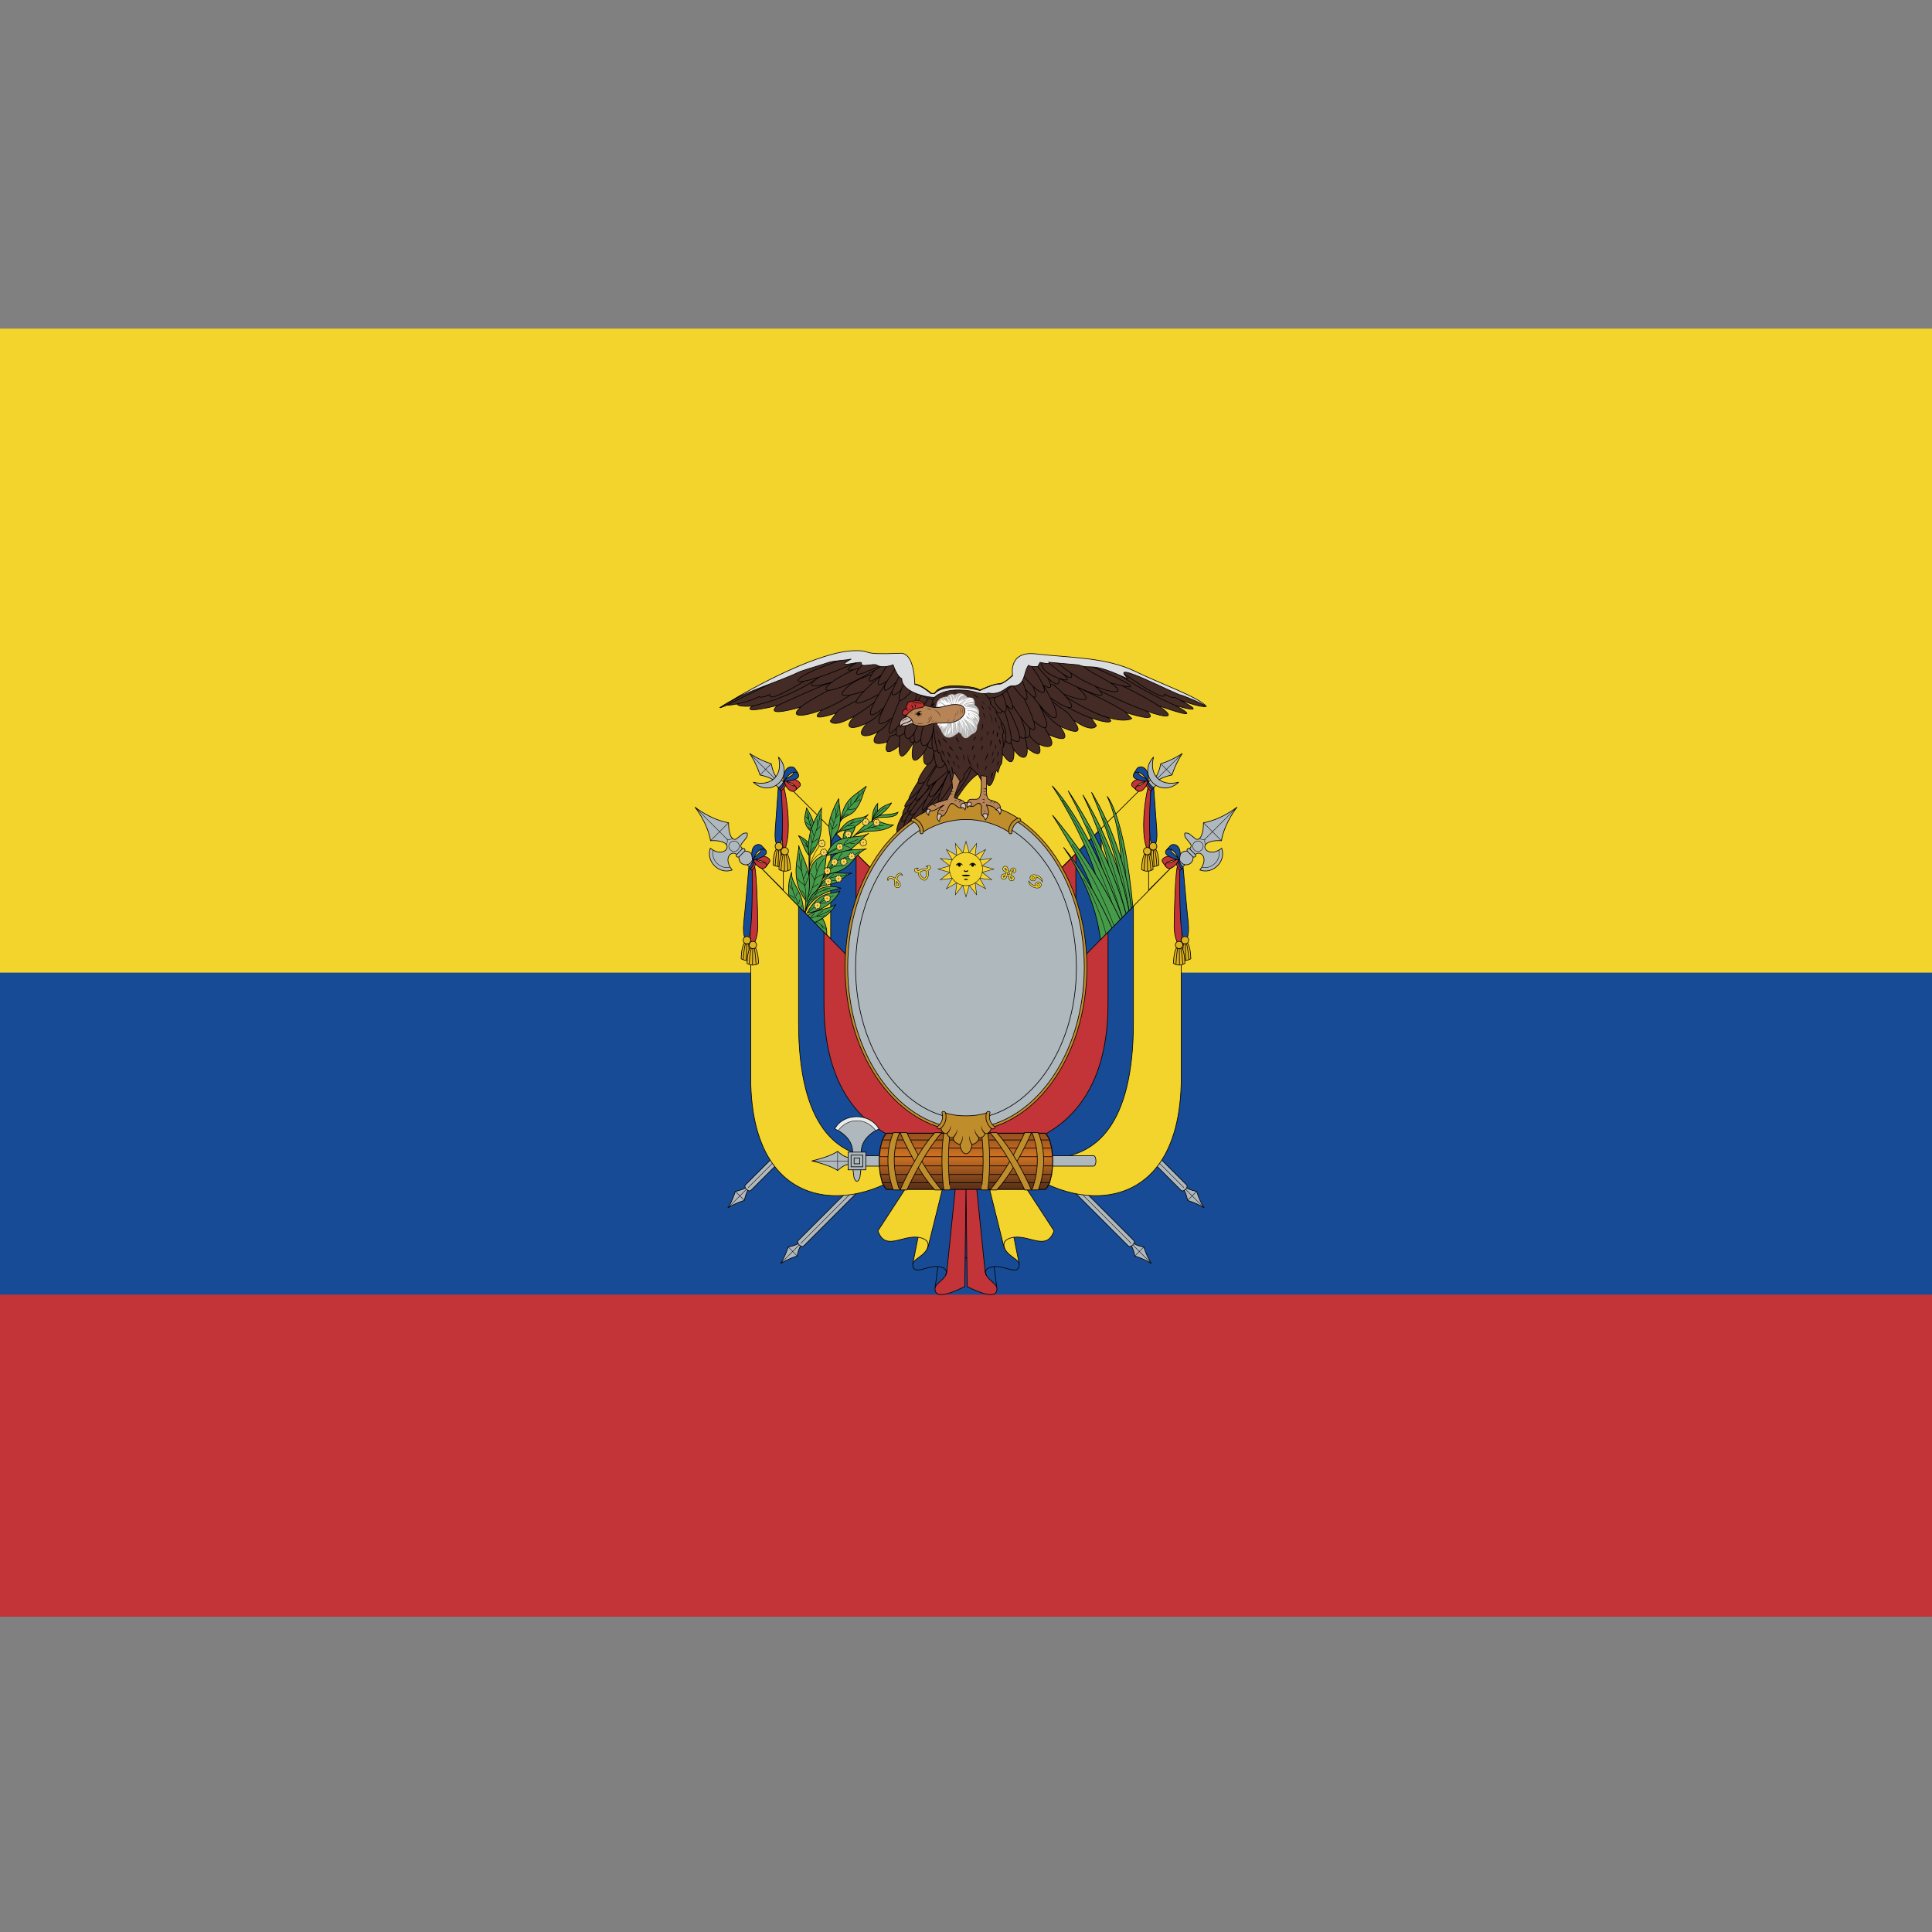 <?xml version="1.0" encoding="utf-8"?>
<!-- Generator: Adobe Illustrator 15.0.0, SVG Export Plug-In . SVG Version: 6.00 Build 0)  -->
<!DOCTYPE svg PUBLIC "-//W3C//DTD SVG 1.1//EN" "http://www.w3.org/Graphics/SVG/1.1/DTD/svg11.dtd">
<svg version="1.1" id="Capa_1" xmlns="http://www.w3.org/2000/svg" xmlns:xlink="http://www.w3.org/1999/xlink" x="0px" y="0px"
	 width="1000px" height="1000px" viewBox="0 0 1000 1000" enable-background="new 0 0 1000 1000" xml:space="preserve">
<rect x="0" y="0" width="1000" height="1000" fill="#808080" stroke="none"/>
<g id="Capa_1_1_">
	<g transform="translate(-11110.003,-6029.59)">
		<rect x="11110.002" y="6199.688" fill="#F3D42C" width="1000" height="666.667"/>
		<rect x="11110.002" y="6533.021" fill="#174B95" width="1000" height="333.334"/>
		<rect x="11110.002" y="6699.688" fill="#C23437" width="1000" height="166.667"/>
		<path fill="#030104" fill-opacity="0" d="M11640.512,6522.213c-6.546-4.303-16.345-8.105-26.948-8.105s-20.401,3.805-26.945,8.105
			 M11635.561,6529.141c-1.779-1.077-5.029-2.936-9.651-4.419c-4.53-1.453-9.215-1.839-12.346-1.839
			c-3.128,0-7.815,0.387-12.346,1.839c-4.622,1.483-7.871,3.342-9.65,4.419 M11635.561,6528.861
			c-0.014,0.521,0.081,0.922,0.456,1.189c0.357,0.26,1.052,0.313,1.275-0.131c0.043-0.75,0.043-2.367,1.149-3.94
			c1.109-1.573,2.637-2.103,3.328-2.392c0.342-0.358,0.068-0.998-0.301-1.252c-0.379-0.261-0.787-0.223-1.275-0.031
			c-0.485,0.188-2.148,1.108-3.223,2.633C11635.891,6526.463,11635.576,6528.338,11635.561,6528.861L11635.561,6528.861z
			 M11591.567,6528.861c0.016,0.521-0.082,0.922-0.456,1.189c-0.359,0.26-1.054,0.313-1.275-0.131
			c-0.044-0.75-0.028-2.367-1.147-3.94c-1.112-1.573-2.64-2.103-3.332-2.392c-0.342-0.358-0.066-0.998,0.303-1.252
			c0.379-0.261,0.785-0.223,1.273-0.031c0.486,0.188,2.148,1.108,3.226,2.633
			C11591.235,6526.463,11591.55,6528.338,11591.567,6528.861L11591.567,6528.861z"/>
		
			<linearGradient id="SVGID_1_" gradientUnits="userSpaceOnUse" x1="-6635.368" y1="-7127.113" x2="-6569.144" y2="-7127.461" gradientTransform="matrix(0.346 0 0 0.346 13864.094 8934.062)">
			<stop  offset="0" style="stop-color:#FFFFFF"/>
			<stop  offset="0.3" style="stop-color:#FFFFFF;stop-opacity:0.963"/>
			<stop  offset="1" style="stop-color:#FFFFFF;stop-opacity:0.308"/>
		</linearGradient>
		<path fill="url(#SVGID_1_)" d="M11570.401,6472.738c-0.492-1.126,0.738-1.355,0.738-1.355c0.701-2.109,2.662-0.758,2.662-0.758
			c0.809-0.879,1.526-0.024,1.526-0.024c0.575-1.097,1.634-0.366,1.634-0.366c0.423-1.25,1.926-0.809,1.926-0.809
			c0.683-1.193,1.845-0.078,1.845-0.078c0.911-0.856,1.868-0.078,1.868-0.078s0.866-1.287,1.845-0.705
			c0.673-0.396,1.214-0.262,1.214-0.262c1.578-1.745,4.269-0.156,4.269-0.156c0.719-0.438,1.487,0.013,2.241,0.183
			c2.061-0.692,2.43,2.256,0.553,1.724c-0.756,1.086-1.608,0.547-1.608,0.547c-0.058,0.754-1.448,0.496-1.448,0.496
			s-1.148,0.746-2.213,0.156c0,0-0.636,0.937-1.479-0.078c0,0-0.668,0.604-1.553,0.625c-0.51,0.914-2.137,0.443-2.137,0.443
			c-0.434,0.209-0.749-0.13-0.749-0.13c-1.025,1.249-2.214-0.026-2.214-0.026c-1.947,1.236-2.518,0.367-2.518,0.367
			c-0.607,0.338-0.998,0.051-0.998,0.051c-1.134,0.58-1.898-0.365-1.898-0.365c-0.406,0.09-0.688-0.078-0.688-0.078
			c-0.124,0.597-0.815,0.521-0.815,0.521s-0.293,1.086-0.977,1.277c0,0,0.325,0.08,0.423,0.318
			c-0.314,0.186-1.207,0.111-1.563,0.025c-0.054-0.25,0.391-0.391,0.391-0.391S11570.181,6473.398,11570.401,6472.738z"/>
		<path fill="#030104" fill-opacity="0" d="M11647.604,6522.166c-6.543-4.303-16.341-8.103-26.944-8.103s-20.402,3.8-26.944,8.103
			 M11642.656,6529.095c-1.779-1.077-5.029-2.935-9.651-4.419c-4.529-1.454-9.215-1.839-12.345-1.839
			c-3.128,0-7.816,0.385-12.345,1.839c-4.623,1.484-7.873,3.342-9.652,4.419 M11642.656,6528.814
			c-0.013,0.521,0.082,0.923,0.456,1.189c0.358,0.265,1.053,0.313,1.275-0.129c0.044-0.752,0.026-2.369,1.147-3.941
			c1.112-1.573,2.64-2.104,3.331-2.393c0.342-0.357,0.067-0.998-0.301-1.25c-0.38-0.262-0.787-0.224-1.275-0.033
			c-0.485,0.188-2.148,1.109-3.225,2.633C11642.988,6526.418,11642.674,6528.291,11642.656,6528.814L11642.656,6528.814z
			 M11598.663,6528.814c0.014,0.521-0.082,0.923-0.456,1.189c-0.358,0.265-1.052,0.313-1.275-0.129
			c-0.043-0.752-0.026-2.369-1.147-3.941c-1.112-1.573-2.639-2.104-3.33-2.393c-0.343-0.357-0.068-0.998,0.301-1.25
			c0.379-0.262,0.787-0.224,1.275-0.033c0.484,0.188,2.148,1.109,3.225,2.633
			C11598.331,6526.418,11598.646,6528.291,11598.663,6528.814L11598.663,6528.814z"/>
		<path fill="#AFB8BD" stroke="#030104" stroke-width="0.345" d="M11492.497,6473.098c-0.258,1.695,0.735,3.498,2.602,4
			c2.642,0.709,5.07-1.719,4.359-4.359c-0.502-1.861-2.293-2.854-3.986-2.604L11492.497,6473.098z M11494.252,6468.931
			c0,0-1.471-1.252-0.412-2.585l2.604-3.277c0.275-0.351,0.568-1.904,0.265-2.207c-0.301-0.303-1.854-0.01-2.207,0.269l-3.276,2.603
			c-1.409,1.119-4.092-0.326-4.133-8.289c-9.572-1.692-17.398-8.104-17.398-8.104s6.41,7.815,8.104,17.399
			c14.495-0.809,7.906,10.354-0.137,3.885c-2.468,6.778,4.547,13.74,11.285,11.289c-5.035-6.533-0.011-10.375,2.338-8.02
			L11494.252,6468.931z M11495.251,6470.347c0.965-0.967-0.285-2.132-0.967-1.453l-3.027,3.028
			c-0.682,0.681,0.479,1.938,1.447,0.971L11495.251,6470.347z M11496.683,6477.166l197.319,197.324
			c1.183,1.18,4.039-1.606,2.824-2.821l-197.314-197.315C11499.512,6474.353,11499.179,6476.597,11496.683,6477.166z
			 M11696.872,6673.246c2.024,1.356,5.168,1.777,5.168,1.777c1.623,5.162,3.885,8.547,3.885,8.547s-3.404-2.268-8.548-3.884
			c0,0-0.423-3.149-1.777-5.171c0.825-0.432,1.27-1.27,1.27-1.27H11696.872L11696.872,6673.246z M11724.192,6644.457
			c1.646,1.104,5.191,1.799,5.191,1.799c1.771,5.643,3.884,8.547,3.884,8.547s-2.942-2.123-8.547-3.885c0,0-0.694-3.545-1.799-5.191
			C11723.733,6645.281,11724.192,6644.457,11724.192,6644.457z M11511.646,6436.044l209.701,209.677
			c1.172,1.168,3.976-1.666,2.821-2.821l-209.698-209.678 M11499.9,6434.441c9.41,2.521,15.544-3.59,13.017-13.021
			C11521.718,6430.939,11509.419,6443.243,11499.9,6434.441z M11511.613,6431.569c-1.688-2.531-2.425-6.66-2.425-6.66
			c-6.369-1.98-11.154-5.338-11.154-5.338s3.36,4.792,5.338,11.155c0,0,4.117,0.729,6.659,2.425
			C11511.071,6432.392,11511.613,6431.569,11511.613,6431.569L11511.613,6431.569z M11727.507,6473.098
			c0.257,1.695-0.735,3.498-2.602,4c-2.643,0.709-5.069-1.719-4.359-4.359c0.502-1.861,2.292-2.854,3.984-2.604L11727.507,6473.098z
			 M11725.752,6468.931c0,0,1.47-1.252,0.412-2.585l-2.604-3.277c-0.276-0.351-0.569-1.904-0.266-2.207
			c0.301-0.303,1.855-0.01,2.208,0.269l3.277,2.603c1.407,1.119,4.09-0.326,4.131-8.289c9.573-1.692,17.399-8.104,17.399-8.104
			s-6.41,7.815-8.103,17.399c-14.497-0.809-7.908,10.354,0.136,3.885c2.468,6.778-4.547,13.74-11.285,11.289
			c5.034-6.533,0.011-10.375-2.339-8.02L11725.752,6468.931z M11724.754,6470.347c-0.966-0.967,0.285-2.132,0.965-1.453l3.027,3.028
			c0.681,0.681-0.478,1.938-1.445,0.971L11724.754,6470.347z M11723.321,6477.166l-197.32,197.324
			c-1.183,1.18-4.039-1.606-2.824-2.821l197.314-197.315C11720.491,6474.353,11720.826,6476.597,11723.321,6477.166z
			 M11523.132,6673.246c-2.024,1.356-5.168,1.777-5.168,1.777c-1.623,5.162-3.885,8.547-3.885,8.547s3.404-2.268,8.547-3.884
			c0,0,0.424-3.149,1.777-5.171c-0.825-0.432-1.27-1.27-1.27-1.27H11523.132L11523.132,6673.246z M11495.813,6644.457
			c-1.646,1.104-5.192,1.799-5.192,1.799c-1.771,5.643-3.884,8.547-3.884,8.547s2.943-2.123,8.547-3.885
			c0,0,0.695-3.545,1.799-5.191C11496.271,6645.281,11495.813,6644.457,11495.813,6644.457z M11708.357,6436.044l-209.7,209.677
			c-1.172,1.168-3.977-1.666-2.82-2.821l209.697-209.678 M11720.103,6434.441c-9.41,2.521-15.543-3.59-13.019-13.021
			C11698.286,6430.939,11710.585,6443.243,11720.103,6434.441z M11708.391,6431.569c1.688-2.531,2.426-6.66,2.426-6.66
			c6.368-1.98,11.153-5.338,11.153-5.338s-3.36,4.792-5.338,11.155c0,0-4.118,0.729-6.66,2.425
			C11708.933,6432.392,11708.391,6431.569,11708.391,6431.569L11708.391,6431.569z"/>
		<path fill="none" stroke="#030104" stroke-width="0.223" d="M11488.063,6465.703c2.536-2.537,6.346,1.268,3.806,3.808
			C11489.328,6472.047,11485.522,6468.239,11488.063,6465.703z M11627.64,6605.272l67.947,67.949 M11479.143,6469.725
			c-1.341,5.001,3.737,10.046,8.713,8.713 M11485.984,6466.873c0,0,0.995-2.25,0.182-3.064c0.808,0.811,3.041-0.158,3.041-0.158
			 M11486.354,6463.996l-15.996-15.999 M11477.862,6464.676l9.122-9.121 M11696.357,6673.986l9.353,9.354 M11697.399,6679.668
			l4.636-4.637 M11655.643,6577.162l67.163,67.164 M11724.742,6650.899l4.634-4.636 M11723.698,6645.223l8.897,8.895
			 M11503.524,6430.573l5.49-5.491 M11510.797,6432.339l-11.857-11.855 M11564.372,6577.162l-67.164,67.164 M11495.272,6650.899
			l-4.633-4.636 M11496.313,6645.223l-8.895,8.895 M11716.49,6430.573l-5.49-5.491 M11709.218,6432.339l11.857-11.855
			 M11731.95,6465.703c-2.536-2.537-6.346,1.268-3.807,3.808C11730.684,6472.047,11734.486,6468.239,11731.95,6465.703z
			 M11592.372,6605.272l-67.949,67.949 M11740.866,6469.725c1.341,5.001-3.734,10.046-8.713,8.713 M11734.025,6466.873
			c0,0-0.993-2.25-0.18-3.064c-0.808,0.811-3.043-0.158-3.043-0.158 M11733.656,6463.996l15.994-15.999 M11742.146,6464.676
			l-9.119-9.121 M11523.652,6673.986l-9.351,9.354 M11522.61,6679.668l-4.634-4.637"/>
		<path fill="#F3D42C" stroke="#030104" stroke-width="0.345" d="M11582.462,6683.771l2.73-13.762
			c-8.497-1.106-17.018,7.246-20.779-3.336l29.085-44.607c-26.177,34.906-94.921,45.857-94.921-34.794v-108.815l1.963-3.105
			l51.578,52.623l-36.66-37.426v-56.579l94.535,94.083l94.539-94.083v56.59l-36.663,37.414l51.763-52.813l1.78,3.082v109.029
			c0,80.65-68.745,69.7-94.922,34.794l29.084,44.606c-3.759,10.582-12.282,2.229-20.779,3.336l2.729,13.763
			c-1.21,0.765-27.531-24.771-27.531-24.771S11583.673,6684.537,11582.462,6683.771z"/>
		<path fill="#174B95" stroke="#030104" stroke-width="0.345" d="M11625.946,6696.146l-1.378-10.948
			c5.34-0.601,12.207,4.522,12.972-0.472c0.578-3.774-6.612-4.496-8.115-10.551l-14.065-56.629c0,0,81.299,49.752,81.299-58.822
			v-60.072l-16.631,16.891v-57.175l-70.034,69.707l-70.033-69.692v57.172l-16.631-16.901v60.071
			c0,108.576,81.299,58.822,81.299,58.822l-14.063,56.63c-1.503,6.056-8.697,6.774-8.119,10.55
			c0.768,4.994,7.633-0.128,12.975,0.473l-1.38,10.947c2.292-0.17,15.956-15.728,15.956-15.728s13.66,15.558,15.952,15.728
			H11625.946L11625.946,6696.146z"/>
		<path fill="#C23437" stroke="#030104" stroke-width="0.346" d="M11609.392,6695.525c-2.759,1.291-15.335,7.826-15.416,1.27
			c-0.041-3.195,5.68-4.74,6.131-9.183l6.387-62.769c0,0-70.021,6.804-70.021-75.869v-36.974l16.65,16.951v-57.544l56.871,56.708
			l56.871-56.649v57.523l16.653-16.988v36.974c0,82.672-70.021,75.868-70.021,75.868l6.385,62.77
			c0.451,4.44,6.169,5.985,6.131,9.183c-0.084,6.558-12.657,0.021-15.415-1.271l-0.6-52.783L11609.392,6695.525z"/>
		<path fill="#AFB8BD" stroke="#030104" stroke-width="0.346" d="M11548.972,6628.684c-2.637-0.413-5.4-3.166-5.4-3.166
			c-4.332,3.018-13.412,4.959-13.412,4.959s9.085,1.948,13.412,4.958c0,0,2.761-2.753,5.4-3.165V6628.684z M11558.13,6627.789
			h117.872c1.673,0,1.673,5.395,0,5.395l-117.872-0.021V6627.789z M11552.086,6631.969v-2.94h2.94v2.94H11552.086z
			 M11550.523,6633.53v-6.063h6.063v6.063H11550.523z M11548.978,6635.074v-9.15h9.152v9.15H11548.978z M11551.343,6625.924
			c0-8.408-9.213-12-9.213-12c3.764-7.867,17.636-9.013,22.84,0c0,0-9.211,3.592-9.211,12H11551.343z M11551.521,6635.074
			c0,0,0.451,3.974,0.586,4.291c0.933,2.22,1.964,2.205,2.892,0c0.142-0.317,0.586-4.291,0.586-4.291H11551.521z"/>
		<path fill="#E8ECEB" d="M11542.411,6613.787c4.531-7.996,17.498-7.863,22.234,0.015l-1.508,0.754
			c-5.086-6.565-14.025-6.644-19.168,0.009L11542.411,6613.787z"/>
		<path fill="none" stroke="#030104" stroke-width="0.223" d="M11543.558,6635.361v-9.695 M11530.36,6630.492h18.606
			 M11563.249,6614.701c-2.252-2.758-5.162-5.022-9.692-5.022s-7.443,2.265-9.689,5.022"/>
		
			<linearGradient id="SVGID_2_" gradientUnits="userSpaceOnUse" x1="-5755.286" y1="-5972.871" x2="-5755.286" y2="-5888.152" gradientTransform="matrix(0.346 0 0 0.346 13599.008 8680.663)">
			<stop  offset="0" style="stop-color:#894A1D"/>
			<stop  offset="0.48" style="stop-color:#D07222"/>
			<stop  offset="1" style="stop-color:#613419"/>
		</linearGradient>
		<path fill="url(#SVGID_2_)" stroke="#030104" stroke-width="0.468" d="M11651.002,6645.223c0.58,0,2.3-3.48,2.3-3.48l1.042-4.246
			l0.482-4.41c0,0,0.054-1.601,0.054-2.399s-0.054-2.401-0.054-2.401l-0.482-4.408l-1.042-4.248c0,0-1.701-3.477-2.3-3.477h-41.019
			h-41.019c-0.6,0-2.302,3.477-2.302,3.477l-1.041,4.248l-0.482,4.408c0,0-0.057,1.603-0.057,2.401s0.057,2.399,0.057,2.399
			l0.482,4.41l1.041,4.246c0,0,1.721,3.48,2.302,3.48h41.019H11651.002z"/>
		
			<linearGradient id="SVGID_3_" gradientUnits="userSpaceOnUse" x1="-5753.61" y1="-5990.975" x2="-5753.61" y2="-6454.583" gradientTransform="matrix(0.346 0 0 0.346 13598.449 8680.663)">
			<stop  offset="0" style="stop-color:#166898"/>
			<stop  offset="0.549" style="stop-color:#67B2D8"/>
			<stop  offset="1" style="stop-color:#248EAF"/>
		</linearGradient>
		<path fill="url(#SVGID_3_)" stroke="#030104" stroke-width="0.061" d="M11610.001,6449.016c78.365,0,78.427,161.764,0,161.764
			C11531.573,6610.778,11531.638,6449.016,11610.001,6449.016z"/>
		<path fill="none" stroke="#8FC4DE" stroke-width="0.1" d="M11636.662,6571.424c2.8-1.359,3.969,1.25,7.639-0.084
			 M11645.147,6575.498c2.802-1.359,3.971,1.25,7.639-0.088 M11639.717,6572.695c2.799-1.355,3.969,1.253,7.638-0.084
			 M11642.603,6576.686c2.8-1.359,3.969,1.251,7.64-0.087 M11632.335,6582.623c2.8-1.355,3.969,1.254,7.637-0.084
			 M11633.185,6593.401c2.799-1.356,3.965,1.252,7.639-0.085 M11634.372,6592.213c2.8-1.355,3.97,1.254,7.64-0.084
			 M11631.657,6588.226c2.8-1.356,3.969,1.254,7.636-0.084 M11614.005,6588.903c2.801-1.356,3.97,1.253,7.64-0.084
			 M11613.241,6587.887c2.799-1.357,3.971,1.25,7.638-0.084 M11602.211,6600.617c2.8-1.358,3.966,1.25,7.637-0.086
			 M11601.107,6599.43c2.8-1.359,3.968,1.251,7.636-0.087 M11603.735,6596.967c2.8-1.357,3.969,1.252,7.64-0.084 M11602.38,6595.864
			c2.799-1.358,3.968,1.251,7.639-0.087 M11597.288,6593.655c2.799-1.354,3.969,1.254,7.635-0.084 M11596.016,6592.555
			c2.8-1.357,3.966,1.251,7.639-0.087 M11594.487,6590.434c2.801-1.357,3.97,1.251,7.637-0.086 M11595.593,6589.498
			c2.799-1.356,3.965,1.254,7.635-0.084 M11599.156,6588.396c2.8-1.359,3.966,1.249,7.637-0.087 M11604.333,6587.887
			c2.799-1.355,3.965,1.25,7.639-0.084 M11588.038,6587.463c2.799-1.358,3.968,1.25,7.635-0.086 M11580.23,6571.168
			c2.8-1.355,3.968,1.254,7.636-0.084 M11577.683,6572.355c2.801-1.355,3.969,1.254,7.64-0.084 M11564.955,6575.838
			c2.8-1.359,3.966,1.248,7.639-0.086 M11565.546,6576.854c2.803-1.356,3.973,1.253,7.64-0.084 M11569.708,6582.033
			c2.799-1.359,3.966,1.25,7.637-0.088 M11571.232,6583.306c2.8-1.358,3.972,1.249,7.639-0.085 M11582.013,6592.64
			c2.799-1.358,3.965,1.251,7.636-0.085 M11615.956,6601.89c2.803-1.358,3.969,1.251,7.636-0.084 M11617.228,6600.957
			c2.8-1.359,3.969,1.25,7.639-0.084 M11617.57,6593.912c2.799-1.357,3.966,1.252,7.637-0.086 M11623.851,6589.33
			c2.799-1.359,3.968,1.25,7.636-0.086 M11623.169,6588.48c2.799-1.355,3.969,1.252,7.64-0.084 M11619.097,6595.1
			c2.801-1.355,3.97,1.254,7.637-0.084"/>
		<path fill="#5A5A5A" stroke="#030104" stroke-width="0.1" d="M11635.69,6579.597v-0.015l-1.334-0.728l-38.406,0.575
			c0,0-5.664-0.051-8.566-0.214c-2.122-0.122-6.32-0.808-6.32-0.808c-0.271,0-0.277,0.092,0,0.229
			c0.711,0.271,4.248,1.063,6.396,1.309c2.82,0.326,8.506,0.459,8.506,0.459L11635.69,6579.597z"/>
		<path fill="#E8E339" stroke="#030104" stroke-width="0.1" d="M11595.95,6578.813v-0.063l0.168-0.998l37.988,0.246l1.665,0.77
			l-10.749,0.043L11595.95,6578.813z M11613.946,6577.859l3.258-1.969c-1.563,0.107-2.938,0.84-3.885,1.969H11613.946z
			 M11620.646,6576.521c-0.887-0.589-1.953-0.932-3.099-0.932c-1.847,0-3.482,0.893-4.502,2.271h0.58L11620.646,6576.521z
			 M11634.294,6583.145c1.063-1.133,1.435-2.492,1.435-3.523c0,0-8.084,0.268-10.672,0.183l0.014-0.995
			c0,0-20.478,0.014-29.118,0.014l0.058,1.553c-3.081,0.014-6.72-0.221-8.882-0.471c-1.816-0.206-6.23-1.105-6.396-1.497
			c1.126,1.747,3.938,4.074,5.653,5.295c0.559,0.397,47.905-0.56,47.905-0.56L11634.294,6583.145z"/>
		<path fill="#C23437" stroke="#030104" stroke-width="0.1" d="M11591.013,6585.301c7.487,0.508,41.434,0.51,43.637-0.688
			l-0.383-1.511l-48.195,0.371C11586.071,6583.473,11587.975,6585.096,11591.013,6585.301L11591.013,6585.301z"/>
		<path fill="#394F53" stroke="#030104" stroke-width="0.223" d="M11646.074,6523.252c4.168-0.48,7.417-2.271,10.681-2.369
			c2.103-0.063,3.209-2.213,11.434,2.912l0.149,4.08L11646.074,6523.252z"/>
		<path fill="#FFFFFF" stroke="#030104" stroke-width="0.162" d="M11552.042,6514.973c11.221-2.281,14.676-6.882,22.443-11.941
			c3.409-2.221,6.92-4.357,10.381-6.42c3.32-1.979,9.088,2.248,11.398,2.16c3.625-0.141,4.406,3.295,9.186,2.82
			c4.996-0.5,6.482,2.715,9.537,4.439c2.374,1.338,3.033,2.621,6.573,4.5c3.964,2.104,4.685,5.844,7.411,5.041
			c3.421-1.01,2.97,2.39,6.9,2.881c6.622,0.826,6.555,2.842,10.021,3.539c1.696,0.342,4.225,2.992,6.953,3.592l-67.185-3.731
			l-0.426-0.468l-33.975,2.589L11552.042,6514.973z"/>
		<path fill="#546F74" stroke="#030104" stroke-width="0.162" d="M11551.864,6514.19c9.914,0.979-0.195,3.503,9.839,2.399
			c7.427-0.813-0.231,2.117,11.103-0.359c3.727-0.813,6.301-0.969,6.301-0.372c0,2.946,2.668,3.665,4.072,3.668
			c1.34,0.002,1.975,0.83,2.197,1.685c0.429,1.645,4.414-0.707,5.58-0.719c1.729-0.014,2.132-2.264,5.037-0.964
			c2.398,1.071,2.143,0.131,8.914,2.073c6.413,1.842,6.714-0.521,10.803,0.029c9.006,1.215,5.983-0.244,8.37-0.629
			c1.156-0.188,1.736-1.5,2.789-0.752c4.373,3.105,10.08,1.951,10.08,1.951c7.172,2.731,11.554-0.183,19.087,2.252
			c4.041,1.305,12.66,1.647,12.66,1.647l-0.125,12.435l-79.875,1.125c0,0-13.737-2.502-11.051-3.117
			c5.08-1.166-1.815-3.306-4.031-4.539c-3.137-1.746,2.936-2.217,11.969-10.438l-0.149-0.193c-9.918,8.726-13.466,7.562-13.86,9.847
			c-0.347,2.033,8.039,3.431,3.439,5.194c-0.933,0.356-0.17,2.422-0.17,2.422l-24.016-0.767L11551.864,6514.19z"/>
		<path fill="#11683A" stroke="#030104" stroke-width="0.162" d="M11585.981,6541.754l-0.125,0.242
			c1.91,2.695,4.468,1.771,6.492,4.33c0.896,1.131,2.256,1.694,3.287,2.692c1.654,1.601,4.443,0.571,7.277,1.61
			c5.33,1.955,14.236,1.062,14.236,1.062l-8.954,3.015l-0.787,1.039c0.277,0.871,2.537,1.071,3.63,1.72
			c2.579,1.524,4.883,0.737,9.378,1.782c6.719,1.561,16.251-0.936,20.662,1.354l-11.583,3.994l-0.296,0.699
			c0.681,1.356,5.287,1.976,7.935,2.949c2.778,1.021,5.545,0.398,8.279,1.978c1.904,1.103,3.396,0.403,4.695,1.419
			c2.056,1.605,4.604-0.038,6.004,1.658c0.9,1.09,3.501,2.434,3.501,2.434l8.906-34.114L11585.981,6541.754z M11549.89,6539.643
			l32.969,0.977c0.638,0.571-3.394,1.422-4.221,2.416l10.84,8.148l2.664,0.372l0.337,0.624c-0.19,0.532-3.167,0.125-4.78,1.465
			c-1.991,1.652-8.735-0.331-14.014,1.378l15.454,3.415l0.51,0.723c-1.443,0.404-0.827,0.998-3.458,0.828
			c0,0-2.777,0.658-4.135-0.021l0.055,0.502c-1.796,0.517-2.203-0.476-3.412,0.108c-1.574,0.756-6.152,0.321-6.152,0.321
			l0.043,0.552c-0.363,0.531-3.949,0.423-3.949,0.423l17.74,6.067l0.486,0.894c-0.828,0.74-3.204-0.36-6.535-0.276l0.401,0.638
			c-0.147,0.296-1.019,0.274-1.019,0.274l0.383,0.615c-0.933,0.893-4.523,1.041-7.72,2.715c-4.01,2.104-13.411,1.783-13.411,1.783
			L11549.89,6539.643z"/>
		<path fill="#6AA648" stroke="#030104" stroke-width="0.162" d="M11585.956,6541.85c1.761,2.035,4.086,1.432,5.773,3.182
			c0.96,1,2.536,2.035,3.18,2.674c0.504,0.496,4.084,0.24,5.939,0.933c6.303,2.347,19.689,1.569,19.689,1.569
			c-9.555,1.681-9.315,2.015-12.32,4.467c-0.348,0.285,1.479,1.004,2.308,1.305c2.623,0.955,4.723,0.68,6.958,1.104
			c2.393,0.457,4.889,0.33,7.106,0.76c4.58,0.889,9.921-0.194,15.892,1.574c-5.702-0.51-10.945,5.121-10.945,5.121
			c0.737,0.43,2.74,0.445,5.699,1.713c4.025,1.722,5.87,0.649,8.727,2.033c1.73,0.842,3.61,0.619,5.232,1.646
			c3.656,2.314,4.46-1.895,11.273,4.677l9.825-36.467c-7.578-1.815-11.143,0.319-17.197-0.903c-3.807-0.771-8.052,1.638-11.343-0.42
			c-1.304-0.816-3.116,0.133-4.801-0.09c-4.19-0.556-9.521-0.348-14.282-0.51c-4.898-0.168-14.702-0.479-14.702-0.479
			c-0.027,1.618-5.029,1.657-6.088,1.889c-14.784,3.235-6.412,0.211-17.566,1.168
			C11588.716,6539.959,11585.935,6541.381,11585.956,6541.85z M11549.983,6533.66c8.021,0.113,11.988,1.836,14.531,1.881
			c4.107,0.068,10.255,1.031,10.255,1.031c-1.497,1.989,8.081,3.625,8.111,4.047c-1.231,0.733-5.626,0.742,2.132,5.547
			c4.324,2.676,4.08,4.317,5.609,4.785c3.844,1.178-0.662,0.353-2.246,1.504c-2.012,1.463-5.002,0.727-7.514,1.02
			c-1.564,0.184-4.709,0.466-4.709,0.466l-3.201-0.827c3.207,0.811,7.173,1.939,10.227,2.525c4.246,0.815,4.042,2.387,5.908,2.779
			c-0.648,1.117-3.331,0.389-4.025,0.824c-0.957,0.602-3.223-0.252-3.223-0.252c0.556,1.637-1.804-0.16-3.182,0.635
			c-1.051,0.607-6.28,0.342-6.28,0.342c0.138,0.898-0.96,0.589-0.977,1.145l-1.953,0.213c3.497,1.334,5.327,0.592,8.669,2.334
			c2.361,1.232,3.76,0.694,5.42,1.812c0.999,0.673,2.317,0.763,2.887,2.519c-1.111,0.584-5.164-0.558-6.874-0.256l0.763,0.85
			c-2.477,0.135,0.57,0.891-1.443,1.25c-7.68,1.383-4.397,3.434-20.41,4.182L11549.983,6533.66z"/>
		<path fill="none" stroke="#393939" stroke-width="0.223" d="M11612.669,6517.811l0.338,0.893 M11611.226,6514.121l1.228,1.566
			 M11609.061,6513.865c0,0,0.665-0.61,1.399-1.486 M11608.511,6512.506c0,0,1.309-1.205,2.305-3.347 M11607.235,6510.597
			c0,0,1.496-0.345,3.746-3.258 M11608.757,6507.797c0,0,1.175-0.655,2.188-2.412 M11607.661,6507.33c0,0,1.045-0.086,2.365-1.612
			 M11608.298,6504.955c0,0,0.514,0.191,1.822-1.399 M11606.938,6516.836l1.148-1.172 M11601.847,6517.471
			c0,0,1.008-0.252,1.572-1.229 M11589.163,6503.639l0.974-0.423 M11588.522,6504.571l1.021-0.34 M11585.338,6517.155
			c0,0,0.885-0.955,1.747-2.151 M11580.972,6515.521c0,0,2.12-1.152,3.439-3.229 M11581.649,6512.549c0,0,2.541-0.865,4.99-3.193
			 M11585.043,6509.619c0,0,2.476-1.195,3.225-2.672 M11573.099,6514.715c0,0,1.958-0.377,2.8-1.655 M11572.993,6513.567
			c0,0,0.482,0.087,0.805-0.552"/>
		<path fill="none" stroke="#A0A1A1" stroke-width="0.1" d="M11660.127,6536.396c1.08-0.29,2.121-1.825,2.121-1.825
			 M11657.625,6536.564c0,0,1.587-0.391,2.8-2.037 M11655.162,6535.166c0,0,1.096-0.125,1.782-0.766 M11661.315,6532.959
			l0.977-1.951 M11658.857,6533.213c-0.098,0.276,2.246-2.801,2.246-2.801 M11657.753,6533.256c0.041,0.174,1.411-2.51,1.484-2.844
			 M11656.692,6532.662l1.355-2.293 M11653.978,6533.172c1.31-1.715,2.204-3.396,2.204-3.396 M11643.411,6535.461l1.188-1.398
			 M11644.854,6535.803l0.933-1.57 M11645.445,6536.735l1.275-1.953 M11648.97,6536.438l2.12-2.884 M11648.207,6534.783l1.568-2.461
			 M11647.017,6533.767c0.026,0.17,1.679-3.183,1.739-3.396 M11646.378,6532.195c0,0,0.462-0.816,0.682-2.293 M11644.261,6531.813
			l1.271-2.972 M11643.411,6530.285l0.635-2.504 M11636.366,6535.461l2.037-3.438 M11636.793,6533.086l0.295-1.867
			 M11633.949,6534.955l1.695-1.869 M11632.547,6534.4l0.974-1.146 M11634.497,6531.22l0.808-1.951 M11633.141,6530.752
			c0-0.168,0.765-2.037,0.765-2.037 M11630.765,6530.03l1.104-2.249 M11630.553,6529.269l0.554-1.653 M11629.788,6533.894
			c0.424-0.735,0.424-1.614,0.424-1.614 M11628.346,6533.767l0.553-1.994 M11627.116,6534.527c0.084-0.168,1.19-3.564,1.19-3.564
			 M11625.038,6533.043c0.355-0.293,0.426-0.977,0.426-0.977 M11625.971,6533.129c0.427-0.361,0.763-1.783,0.763-1.783
			 M11628.857,6528.758l1.018-1.271 M11635.392,6525.193c0,0,0.427-0.684,1.739-1.441 M11623.891,6527.23l0.554-1.527
			 M11620.668,6530.795c1.86-2.309,2.377-5.263,2.377-5.263 M11620.456,6527.441l0.467-1.825 M11617.825,6534.104l0.934-0.894
			 M11615.747,6535.039l2.502-3.438 M11614.853,6533.68c0,0,0.938-0.868,2.207-2.672 M11613.453,6533.555l2.547-3.863
			 M11614.641,6531.09l0.342-1.355 M11612.096,6534.063l1.825-3.605 M11612.733,6530.879l0.551-1.738 M11611.461,6532.365
			l0.977-2.717 M11609.253,6534.994c1.479-2.53,2.333-5.559,2.333-5.559 M11609.848,6531.431c0.398-1.485,0.594-2.884,0.594-2.884
			 M11608.829,6531.09c0.313-0.104,0.706-3.426,0.552-3.477 M11607.686,6530.369c0.081-0.252,0.38-2.756,0.38-2.756
			 M11606.242,6530.879c0.413-1.58,0.933-3.353,0.933-3.353 M11602.124,6530.285c0.93-1.938,1.443-3.438,1.443-3.438
			 M11597.075,6534.867c0,0,1.799-1.592,2.081-2.289 M11596.103,6534.955c0.824-1.188,1.573-1.893,2.543-3.947 M11592.749,6531.39
			l0.762-1.399 M11587.104,6537.031l4.202-4.37 M11586.681,6535.377l2.248-2.291 M11596.06,6526.127
			c1.1-1.518,1.779-3.564,1.779-3.564 M11595.636,6523.582l0.551-0.723 M11590.882,6529.141l0.592-0.594 M11583.413,6532.746
			c2.875-0.883,4.795-4.158,4.795-4.158 M11584.308,6530.201c1.17-0.485,1.865-1.613,1.865-1.613 M11585.409,6527.869
			c0,0,0.911-0.498,1.826-1.742 M11583.586,6522.521l-0.185-1.46 M11581.081,6524.389c0,0,0.828-1.225,1.273-2.887
			 M11580.104,6524.006c0,0,0.53-1.047,1.148-2.672 M11579.723,6522.944c0,0,0.413-0.325,0.554-1.019 M11574.792,6532.035
			l0.428-1.358 M11574.101,6532.42l0.17-1.017 M11570.761,6532.348l0.51-0.866 M11570.177,6532.023l0.551-1.439 M11566.316,6533.256
			l0.467-1.018 M11564.282,6533.299c0,0,0.445-0.295,1.229-1.104 M11572.724,6526.381l0.424-1.696 M11571.579,6527.146l0.212-2.376
			 M11569.968,6528.121l1.018-3.056 M11567.632,6527.951l0.383-1.485 M11567.632,6529.989c-0.275,0.021,1.921-4.267,2.162-4.414
			 M11566.063,6529.862l0.678-2.209 M11560.587,6531.558l1.104-1.694 M11563.306,6522.732c0,0,1.367-0.428,3.354-1.697
			 M11558.849,6522.479c0,0,1.492-0.768,2.715-2.121"/>
		<path fill="none" stroke="#497D39" stroke-width="0.223" d="M11646.189,6542.654l-0.082-0.553 M11655.06,6542.738l0.043-0.51
			 M11653.747,6542.611l-0.044-1.443 M11652.684,6542.654l-0.042-0.807 M11651.411,6542.867l0.254-1.019 M11650.394,6542.271
			l-0.085-1.314 M11649.715,6542.527l-0.043-0.893 M11647.893,6542.567l0.591-1.229 M11658.456,6562.852l0.211-1.229
			 M11657.224,6562.725l0.386-0.637 M11656.503,6562.64l0.893-1.909 M11655.529,6563.404l0.17-1.021 M11651.327,6554.621
			l0.081-1.613 M11650.475,6554.705l0.044-0.638 M11649.498,6555.172l0.554-2.207 M11638.298,6555.342l0.124-0.338
			 M11639.822,6558.058l0.296-0.425 M11639.567,6557.209l0.638-1.231 M11638.93,6556.953l0.595-1.826 M11637.698,6557.209
			l0.637-1.271 M11636.043,6555.471l0.169-0.682 M11636,6556.91l0.809-1.229 M11634.979,6556.783l0.044-1.103 M11633.963,6556.443
			l0.214-0.764 M11613.852,6537.774l0.17-0.722 M11614.277,6538.666l0.211-0.51 M11628.914,6547.025l0.256-0.807
			 M11627.727,6547.025l0.168-1.954 M11627.005,6547.192l0.169-1.526 M11626.411,6547.408l-0.214-2.121 M11625.351,6547.875
			l0.124-0.85 M11624.623,6547.279l0.554-1.74 M11623.861,6547.83l0.084-1.609 M11623.056,6548.51l0.124-1.568 M11621.78,6548.213
			l0.38-1.104 M11620.891,6548.553l0.041-1.699 M11620.25,6549.063l-0.252-1.147 M11619.403,6547.83l0.467-1.992 M11617.706,6548.34
			l0.084-1.653 M11616.816,6548.51v-0.891 M11607.69,6548.383l-0.043-0.637 M11610.151,6548.086l0.084-0.85 M11608.708,6548.51
			l0.171-1.695 M11576.843,6565.188l-0.172-0.977 M11576.205,6565.653l-0.682-0.935 M11568.271,6558.354l-0.043-0.721
			 M11566.87,6557.931l0.043-0.679 M11566.023,6558.143l-0.423-1.398 M11565.003,6557.844l-1.188-2.416 M11563.859,6557.633
			l-0.467-1.103 M11562.883,6557.633l-0.722-2.418 M11561.737,6557.633l-0.211-1.103 M11577.269,6550.758l0.214-0.975
			 M11569.505,6550.123l0.084-0.978 M11568.102,6550.717l0.212-1.23 M11567.294,6550.08l0.214-1.739 M11566.235,6550.164l0.38-2.844
			 M11564.708,6550.25l0.551-1.273 M11563.859,6550.207l0.467-1.104 M11562.883,6550.123l0.597-0.934 M11562.333,6550.547
			l0.04-1.272 M11558.728,6538.113l0.124,0.977 M11556.898,6537.477l0.55,1.826 M11556.516,6538.666l0.339,0.808
			 M11554.989,6537.646l0.637,1.654"/>
		<path fill="#C6C6C7" stroke="#030104" stroke-width="0.223" d="M11564.298,6483.515l-6.887,16.338
			c31.052-19.324,74.092-19.36,105.179,0l-6.887-16.338C11626.397,6470.229,11593.585,6470.244,11564.298,6483.515z"/>
		<path fill="#174B95" d="M11634.204,6583.168c-16.189,0.967-31.863,0.944-47.936,0.381c0,0-1.147-0.85-2.453-1.951
			c4.762,1.059,40.948,0.775,51.466-0.095C11634.947,6582.379,11634.204,6583.168,11634.204,6583.168z"/>
		<path fill="#BE8741" stroke="#030104" stroke-width="0.1" stroke-linecap="round" stroke-linejoin="round" d="
			M11614.939,6583.193c0.217,0.348,0.478,0.654,0.76,0.951l-0.207,0.27c-0.325-0.338-0.618-0.694-0.862-1.074L11614.939,6583.193z
			 M11615.953,6584.349c0.348,0.218,0.717,0.383,1.096,0.53l-0.067,0.33c-0.442-0.162-0.857-0.357-1.239-0.598L11615.953,6584.349z
			 M11620.261,6584.147c0.288-0.29,0.532-0.612,0.758-0.949l0.306,0.142c-0.255,0.391-0.54,0.754-0.857,1.074L11620.261,6584.147z
			 M11618.907,6584.879c0.385-0.135,0.746-0.32,1.093-0.527l0.221,0.262c-0.404,0.242-0.817,0.447-1.24,0.597L11618.907,6584.879z
			 M11617.37,6584.951c0.406,0.047,0.811,0.033,1.215,0l0.084,0.33c-0.47,0.041-0.929,0.047-1.375,0L11617.37,6584.951z
			 M11618.706,6581.739l4.034,1.917l-0.141,0.285l-4.034-1.915l2.783,3.481l-0.246,0.201l-2.795-3.481l0.798,3.537l-0.32,0.024
			l-0.8-3.485l-0.825,3.537l-0.322-0.015l0.825-3.6l-2.806,3.484l-0.25-0.201l2.789-3.49l-4.042,1.926l-0.139-0.287l4.036-1.92
			L11618.706,6581.739L11618.706,6581.739z"/>
		
			<linearGradient id="SVGID_4_" gradientUnits="userSpaceOnUse" x1="-6575.905" y1="-6992.932" x2="-6503.185" y2="-6992.932" gradientTransform="matrix(0.346 0 0 0.346 13889.402 9001.295)">
			<stop  offset="0" style="stop-color:#FFFFFF"/>
			<stop  offset="1" style="stop-color:#FFFFFF;stop-opacity:0"/>
		</linearGradient>
		<path fill="url(#SVGID_4_)" d="M11616.979,6584.396c0.922-0.101,1.166,0.618,1.676,1.017c0,0,0.705-0.992-0.027-1.444
			c1.68-0.61,2.257,0.717,2.257,0.717c1.015-0.215,1.457,0.927,1.457,0.927s0.263-1.688-0.898-1.652c0,0-0.266-0.449-0.808-0.715
			h2.229c1.007-1.375,2.594,0.723,2.594,0.723c1.291-0.689,2.637,1.283,2.637,1.283c-0.185-1.189,2.582-0.184,4.052-0.324
			c3.152-0.305,9.066,0.424,9.066,0.424l-10.542,0.922c-1.975-0.284-6.624,0.421-5.731-0.33c-1.682,0.063-4.474,0.352-3.638-0.098
			c-0.814,0.037-2.441,0.383-2.002-0.053c-1.025-0.026-3.895,0.398-3.073-0.082c1.533-0.851,0.757-1.314,0.757-1.314
			L11616.979,6584.396z"/>
		<path fill="#EBE543" stroke="#030104" stroke-width="0.061" d="M11639.343,6574.773c-1.349,0.092-1.08-1.872-2.898-2.102
			l-0.51,1.394c1.709,0.435,1.514,2.384,2.824,2.123L11639.343,6574.773z"/>
		<path fill="#336AA7" d="M11636.217,6573.373l-0.217,0.636c1.601,0.429,1.639,2.222,2.757,2.095l0.271-0.668
			C11638.054,6575.926,11637.509,6573.22,11636.217,6573.373z"/>
		<path fill="#C64C51" d="M11635.988,6574.049c1.565,0.345,1.602,2.438,2.758,2.101l0.108-0.271
			c-1.243,0.121-1.193-1.965-2.751-2.098L11635.988,6574.049z"/>
		<path fill="none" stroke="#030104" stroke-width="0.346" d="M11616.279,6573.67v2.399 M11616.806,6573.744v2.221
			 M11610.249,6573.597l-0.014,5.153 M11610.164,6572.959l-0.011,4.963"/>
		<path fill="#BE8741" stroke="#030104" stroke-width="0.223" d="M11610.143,6573.609l-0.054-0.719h6.179l0.511,0.762
			L11610.143,6573.609z"/>
		<path fill="#BE8741" stroke="#030104" stroke-width="0.061" d="M11622.789,6557.938c-0.011-0.002-0.041,20.373-0.041,20.373
			c0.041,0.13,0.38,0.112,0.375,0.013c0,0-0.067-4.488-0.139-8.594l8.865-5.55l-8.881,5.22
			C11622.887,6563.769,11622.8,6557.937,11622.789,6557.938z M11635.927,6574.08l-1.573,4.258l0.138,0.008l1.579-4.229
			L11635.927,6574.08z M11586.228,6579.778l-0.108-0.132l-10.411-3.371c-0.07-0.016-0.125,0.098-0.055,0.174l7.365,2.701
			C11584.065,6579.379,11585.037,6579.662,11586.228,6579.778z"/>
		<path fill="none" stroke="#030104" stroke-width="0.1" d="M11622.94,6566.273l5.773-0.255 M11616.623,6573.158l6.122-4.02
			 M11631.532,6564.373l2.664,13.988 M11622.896,6565l2.652,13.354 M11622.763,6570.072l-2.377,8.146 M11622.995,6570.072
			l2.385,8.277 M11602.271,6572.205l3.071,6.09 M11600.54,6572.205l-2.979,6.021 M11635.728,6578.717v0.906 M11634.628,6578.828
			v0.812 M11633.537,6578.845v0.795 M11632.451,6578.845v0.839 M11631.361,6578.845v0.879 M11630.271,6578.828v0.916
			 M11629.186,6578.832v0.955 M11628.096,6578.814v0.99 M11627.005,6578.813v0.993 M11625.917,6578.826v0.979"/>
		<path fill="#C8B01E" stroke="#030104" stroke-width="0.1" stroke-linecap="round" stroke-linejoin="round" d="
			M11600.464,6569.649c0.027-0.172,1.867-0.175,1.904,0C11602.368,6569.834,11600.499,6569.819,11600.464,6569.649z
			 M11600.507,6576.588c0.256,0.168,1.498,0.215,1.817,0v0.313c-0.327,0.21-1.519,0.163-1.817,0V6576.588z M11600.507,6574.963
			c0.149,0.162,1.599,0.23,1.817,0v0.313c-0.243,0.217-1.575,0.169-1.817,0V6574.963z M11600.507,6573.385
			c0.242,0.172,1.596,0.22,1.817,0v0.313c-0.179,0.233-1.48,0.207-1.817,0V6573.385z M11600.507,6571.809
			c0,0.189,1.786,0.23,1.817,0v0.314c-0.04,0.226-1.747,0.238-1.817,0V6571.809z M11602.303,6570.41v7.856
			c-0.113,0.315-1.601,0.293-1.771,0v-7.864C11601.483,6570.64,11602.303,6570.41,11602.303,6570.41z M11600.464,6569.639
			c0.055,0.176,1.889,0.244,1.904,0v0.684c0.027,0.256-1.883,0.229-1.904,0V6569.639z"/>
		
			<linearGradient id="SVGID_5_" gradientUnits="userSpaceOnUse" x1="-6610.743" y1="-7049.777" x2="-6544.517" y2="-7050.125" gradientTransform="matrix(0.346 0 0 0.346 13885.98 9002.785)">
			<stop  offset="0" style="stop-color:#FFFFFF"/>
			<stop  offset="0.3" style="stop-color:#FFFFFF;stop-opacity:0.963"/>
			<stop  offset="1" style="stop-color:#FFFFFF;stop-opacity:0.308"/>
		</linearGradient>
		<path fill="url(#SVGID_5_)" d="M11600.8,6568.188c-0.494-1.126,0.738-1.355,0.738-1.355c0.697-2.108,2.658-0.758,2.658-0.758
			c0.809-0.879,1.53-0.026,1.53-0.026c0.575-1.093,1.634-0.362,1.634-0.362c0.423-1.254,1.923-0.81,1.923-0.81
			c0.686-1.194,1.845-0.078,1.845-0.078c0.911-0.856,1.868-0.079,1.868-0.079s0.869-1.286,1.846-0.705
			c0.675-0.395,1.215-0.262,1.215-0.262c1.575-1.746,4.27-0.156,4.27-0.156c0.716-0.438,1.486,0.014,2.238,0.185
			c2.064-0.694,2.433,2.255,0.556,1.72c-0.759,1.088-1.611,0.549-1.611,0.549c-0.055,0.754-1.448,0.496-1.448,0.496
			s-1.146,0.746-2.213,0.156c0,0-0.633,0.938-1.475-0.078c0,0-0.669,0.604-1.553,0.627c-0.512,0.911-2.139,0.441-2.139,0.441
			c-0.432,0.211-0.749-0.131-0.749-0.131c-1.024,1.252-2.213-0.023-2.213-0.023c-1.944,1.234-2.518,0.363-2.518,0.363
			c-0.607,0.342-0.998,0.055-0.998,0.055c-1.134,0.578-1.898-0.366-1.898-0.366c-0.407,0.089-0.684-0.078-0.684-0.078
			c-0.125,0.597-0.82,0.521-0.82,0.521s-0.292,1.088-0.974,1.28c0,0,0.325,0.076,0.423,0.317c-0.317,0.185-1.207,0.109-1.564,0.026
			c-0.041-0.253,0.391-0.392,0.391-0.392S11600.577,6568.849,11600.8,6568.188L11600.8,6568.188z"/>
		<path fill="#BE8741" stroke="#030104" stroke-width="0.088" d="M11632.208,6580.377c0.456-0.016,0.478,0.668,0.026,0.685
			C11631.779,6581.074,11631.757,6580.395,11632.208,6580.377z M11630.531,6580.436c0.455-0.018,0.48,0.667,0.027,0.684
			C11630.103,6581.135,11630.081,6580.451,11630.531,6580.436z M11628.86,6580.492c0.455-0.018,0.478,0.666,0.027,0.684
			C11628.432,6581.19,11628.407,6580.508,11628.86,6580.492z M11609.118,6579.972c0.455,0,0.455-0.685,0-0.685
			C11608.662,6579.287,11608.662,6579.972,11609.118,6579.972z M11607.219,6579.972c0.456,0,0.456-0.685,0-0.685
			S11606.763,6579.972,11607.219,6579.972z M11605.322,6579.972c0.456,0,0.456-0.685,0-0.685
			C11604.864,6579.287,11604.866,6579.972,11605.322,6579.972z M11603.423,6579.287c0.456,0,0.459,0.685,0,0.685
			C11602.968,6579.972,11602.968,6579.287,11603.423,6579.287z M11601.527,6579.287c0.456,0,0.456,0.685,0,0.685
			S11601.071,6579.287,11601.527,6579.287z M11599.628,6579.287c0.457,0,0.457,0.685,0,0.685
			C11599.173,6579.972,11599.173,6579.287,11599.628,6579.287z M11597.729,6579.287c0.456,0,0.456,0.685,0,0.685
			C11597.274,6579.972,11597.274,6579.287,11597.729,6579.287z"/>
		<path fill="#F3F4F3" stroke="#030104" stroke-width="0.054" d="M11606.738,6560.902h0.687v-1.259
			c0.836-1.937,4.898,1.924,8.458,1.927c0.632,0.197-0.407,0.543-1.047,0.406c0.174,0.047,0.279,0.479-0.646,0.299
			c0.353,0.174-0.151,0.47-0.923,0.226c0.195,0.203-0.124,0.401-0.762,0.179c0.189,0.101-0.058,0.416-0.676,0.201
			c0.152,0.289-0.386,0.278-0.841,0.064c0.081,0.195-0.456,0.256-0.836,0.025c0.082,0.162-0.29,0.271-0.612,0.035
			c0.081,0.194-0.361,0.231-0.706-0.071c0,0-0.162,0.423-0.596-0.226c0,0-0.186,0.307-0.471-0.185c0,0-0.225,0.282-0.463-0.25
			C11606.906,6562.646,11606.738,6560.902,11606.738,6560.902L11606.738,6560.902z M11606.265,6560.902h-0.684v-1.259
			c-0.836-1.937-4.9,1.924-8.459,1.927c-0.635,0.197,0.406,0.543,1.047,0.406c-0.174,0.047-0.282,0.479,0.643,0.299
			c-0.352,0.174,0.152,0.47,0.926,0.226c-0.195,0.203,0.124,0.401,0.76,0.179c-0.191,0.101,0.057,0.416,0.678,0.201
			c-0.152,0.289,0.385,0.278,0.841,0.064c-0.082,0.195,0.456,0.256,0.835,0.025c-0.08,0.162,0.289,0.271,0.614,0.035
			c-0.085,0.194,0.358,0.231,0.705-0.071c0,0,0.163,0.423,0.597-0.226c0,0,0.182,0.307,0.467-0.185c0,0,0.228,0.282,0.467-0.25
			C11606.095,6562.646,11606.265,6560.902,11606.265,6560.902L11606.265,6560.902z"/>
		<path fill="none" stroke="#030104" stroke-width="0.054" d="M11607.306,6562.272c-0.07-0.185-0.125-0.394-0.125-0.394
			 M11607.769,6562.525c-0.083-0.137-0.342-0.729-0.342-0.729 M11608.239,6562.715c-0.16-0.269-0.412-0.838-0.412-0.838
			 M11608.835,6562.938c-0.291-0.265-0.596-0.942-0.596-0.942 M11610.146,6562.967c-0.567-0.336-1.093-0.951-1.093-0.951
			 M11610.976,6562.94c-0.682-0.299-1.435-0.95-1.435-0.95 M11611.824,6562.877c-0.493-0.187-1.888-1.119-1.888-1.119
			 M11612.54,6562.696c-0.737-0.265-2.001-0.972-2.001-0.972 M11613.278,6562.504c-0.626-0.146-2.225-0.949-2.225-0.949
			 M11614.868,6561.984c-1.291-0.251-2.696-0.82-2.696-0.82s0.328,0.482-0.822,0.113c-1.37-0.438-3.403-2.057-3.403-2.057
			 M11612.764,6560.862c0,0,0.455,0.589-0.56,0.301c-0.992-0.282-3.821-2.008-3.821-2.008 M11607.36,6561.717
			c-0.205,0.473-0.521-0.275-0.521-0.275 M11607.886,6561.801c0,0-0.388,0.605-0.871-0.836 M11608.401,6561.795
			c0,0-0.027,0.418-0.494,0.025c-0.314-0.268-0.586-0.859-0.586-0.859 M11609.155,6561.836c0,0-0.043,0.441-0.684,0.012
			c-0.406-0.273-0.977-1.1-0.977-1.1 M11609.913,6561.713c0,0,0.222,0.586-0.665,0.164c-0.737-0.353-1.753-1.61-1.753-1.61
			 M11610.479,6561.414c0.151,0.035,0.307,0.588-0.486,0.324c-1.099-0.362-2.492-1.972-2.492-1.972 M11614.223,6562.283
			c-1.308-0.299-2.62-0.93-2.62-0.93 M11611.363,6561.279c0,0,0.315,0.488-0.743,0.177c-1.367-0.397-2.935-2.056-2.935-2.056
			 M11609.541,6563.008c-0.517-0.34-1.048-1.146-1.048-1.146 M11605.7,6562.272c0.066-0.185,0.124-0.394,0.124-0.394
			 M11605.233,6562.525c0.08-0.137,0.342-0.727,0.342-0.727 M11604.761,6562.719c0.162-0.271,0.412-0.842,0.412-0.842
			 M11604.164,6562.938c0.293-0.261,0.597-0.942,0.597-0.942 M11602.856,6562.971c0.57-0.339,1.094-0.954,1.094-0.954
			 M11602.026,6562.942c0.681-0.301,1.438-0.949,1.438-0.949 M11601.181,6562.877c0.492-0.187,1.882-1.119,1.882-1.119
			 M11600.458,6562.696c0.738-0.265,2.008-0.972,2.008-0.972 M11599.724,6562.504c0.626-0.146,2.227-0.949,2.227-0.949
			 M11598.134,6561.984c1.289-0.251,2.696-0.82,2.696-0.82s-0.329,0.482,0.821,0.113c1.367-0.438,3.402-2.055,3.402-2.055
			 M11600.236,6560.862c0,0-0.45,0.589,0.562,0.301c0.993-0.282,3.822-2.008,3.822-2.008 M11605.64,6561.721
			c0.206,0.469,0.523-0.279,0.523-0.279 M11605.114,6561.801c0,0,0.391,0.605,0.873-0.836 M11604.601,6561.795
			c0,0,0.027,0.418,0.496,0.025c0.311-0.268,0.586-0.859,0.586-0.859 M11603.845,6561.84c0,0,0.043,0.438,0.688,0.008
			c0.405-0.274,0.977-1.1,0.977-1.1 M11603.09,6561.713c0,0-0.223,0.586,0.662,0.164c0.743-0.353,1.755-1.61,1.755-1.61
			 M11602.525,6561.414c-0.155,0.035-0.31,0.588,0.483,0.324c1.096-0.362,2.49-1.969,2.49-1.969 M11598.776,6562.287
			c1.309-0.303,2.621-0.934,2.621-0.934 M11601.639,6561.279c0,0-0.314,0.488,0.746,0.18c1.364-0.397,2.936-2.057,2.936-2.057
			 M11603.462,6563.008c0.515-0.336,1.049-1.146,1.049-1.146"/>
		<path fill="#7F6753" stroke="#030104" stroke-width="0.076" d="M11606.223,6578.364l-0.153-17.325c0,0-0.617,0.057-0.617-0.375
			v-0.71c0,0,0.027-0.399-0.312-0.604c-1.519-0.914-4.123,2.442-8.396,2.229c-0.166-0.008-0.166-0.249,0-0.244
			c4.234,0.162,6.735-3.09,8.493-2.214c0.483,0.242,0.456,0.834,0.456,0.834v0.663c0,0.186,0.363,0.152,0.363,0.152l-0.014-1.801
			c0.266,0.179,0.635,0.179,0.904,0l-0.018,1.801c0,0,0.366,0.031,0.366-0.152v-0.663c0,0-0.026-0.592,0.456-0.834
			c1.756-0.876,4.256,2.376,8.493,2.214c0.174-0.005,0.174,0.236,0,0.244c-4.274,0.214-6.876-3.145-8.397-2.229
			c-0.343,0.205-0.311,0.604-0.311,0.604v0.71c0,0.432-0.618,0.375-0.618,0.375l-0.151,17.325c0,0.149-0.559,0.149-0.559,0
			H11606.223z M11605.798,6558.701c0.314,0.539,1.096,0.539,1.404,0c0.314-0.541-0.081-1.222-0.699-1.222
			C11605.878,6557.479,11605.487,6558.16,11605.798,6558.701z"/>
		<path fill="#728072" stroke="#030104" stroke-width="0.076" d="M11605.168,6563.365c0.124,0,0.124,0.181,0,0.181
			C11605.043,6563.545,11605.043,6563.365,11605.168,6563.365z M11606.868,6569.158l0.125,0.086
			c2.049-1.277,2.223-2.143-0.502-3.525c-1-0.51-2.794-1.535-1.039-1.66c0.932-0.066,0.871-0.896-0.304-0.827
			c-0.67,0.037-3.169,1.166,1.343,3.258c1.514,0.699,1.736,1.21,0.377,2.181V6569.158z M11606.198,6575.776
			c0,0-0.64,0.865-0.249,1.538c-0.058-0.512,0.255-1.007,0.255-1.007L11606.198,6575.776z M11606.804,6575.465
			c0.725-0.946,1.392-1.92-0.313-3.301c-1.448-1.176-1.438-1.707-0.345-2.412v-0.424l-0.138-0.08
			c-1.404,0.965-1.855,1.703,0.451,3.453c1.307,0.992,0.352,2.184,0.352,2.184L11606.804,6575.465z M11607.831,6563.365
			c-0.124,0-0.124,0.181,0,0.181C11607.956,6563.545,11607.956,6563.365,11607.831,6563.365z M11606.891,6565.926v-0.412
			c0.993-0.539,2.197-1.345,0.653-1.455c-0.928-0.067-0.867-0.896,0.305-0.828c0.629,0.035,2.88,1.037-0.619,2.897
			L11606.891,6565.926z M11606.171,6572.485v0.549c-1.355,1.521,1.699,2.86,0.879,4.28c0.188-1.649-3.06-2.838-0.9-4.844
			L11606.171,6572.485z M11606.833,6572.445v-0.563c1.221-1.084,0.985-1.582-0.322-2.336c-2.273-1.313-2.84-2.164-0.757-3.416
			l0.355,0.172v0.377c-1.251,0.662-1.224,1.199,0.38,2.235c1.695,1.099,2.533,1.782,0.35,3.545L11606.833,6572.445z"/>
		<path fill="#E8E339" stroke="#030104" stroke-width="0.1" d="M11623.265,6583.27c1.223-3.518-1.376-7.43-5.304-7.43
			s-6.527,3.918-5.298,7.438L11623.265,6583.27z"/>
		<path fill="#E8E339" stroke="#030104" stroke-width="0.1" d="M11620.842,6582.574c0.646-1.862-0.727-3.937-2.809-3.937
			c-2.08,0-3.458,2.075-2.804,3.938L11620.842,6582.574z M11623.338,6583.557c1.22-3.521-1.379-7.432-5.305-7.432
			c-3.93,0-6.525,3.916-5.298,7.438L11623.338,6583.557z"/>
		<path fill="#459B4A" stroke="#030104" stroke-width="0.346" d="M11679.561,6516.027c-2.887-26.223-19.093-47.84-19.093-47.84
			s12.877,14.447,25.099,41.688c-5.307-11.818-10.211-19.983-10.211-19.983c-4.329-13.069-20.573-38.336-20.573-38.336
			s21.469,24.44,35.048,53.972c-5.794-12.602-12.758-23.412-12.758-23.412c-7.723-24.186-22.458-45.751-22.458-45.751
			s17.819,17.481,36.32,68.06c-5.542-15.158-10.479-25.627-10.479-25.627c-6.282-19.52-17.61-39.887-17.61-39.887
			s20.008,28.196,30.021,63.586c-3.881-13.736-8.965-24.974-8.965-24.974c-4.498-18.669-13.417-36.491-13.417-36.491
			s17.31,26.932,23.91,59.936c-2.005-10.043-4.84-18.353-4.84-18.353c-5.403-22.562-14.572-42.94-14.572-42.94
			s16.997,26.26,20.6,60.105c-1.479-13.863-5.225-25.313-5.225-25.313c-1.682-22.502-7.313-32.671-7.313-32.671
			s8.763,8.726,13.325,57.091L11679.561,6516.027z M11528.128,6503.472c3.607-3.033,12.201-3.503,14.49-5.752
			c0,0-2.518,5.558-10.921,9.332c2.165-0.914,4.107-2.069,4.107-2.069s2.724,4.703,2.046,8.461L11528.128,6503.472z
			 M11527.743,6502.186c0,0,11.411-0.943,17.098-11.51C11542.082,6492.797,11534.427,6489.492,11527.743,6502.186z
			 M11537.97,6472.367l0.38-1.502c4.738-11.07,16.151-6.258,21.3-9.977c-3.738,2.398-6.302,6.656-10.471,8.814
			c0,0-3.314,0.535-5.459,1.392L11537.97,6472.367z M11558.282,6469.006c-6.16,2.355-6.773,10.524-17.695,12.564
			c-3.317,0.619-4.888,3.08-4.888,3.08c2.099-2.79,2.739-11.693,8.133-13.587c6.377-2.237,10.999-1.487,14.452-2.058H11558.282
			L11558.282,6469.006z M11551.153,6481.531c-3.586,0.688-4.605,3.385-8.627,5.005c-3.662,1.474-7.321,0.718-9.332,3.297
			c1.756-2.476,4.363-7.685,7.469-8.263C11543.216,6481.095,11548.202,6481.871,11551.153,6481.531z M11546.411,6463.646
			c0,0-0.25-2.441,1.373-4.452c3.146-0.51,4.888-1.785,4.888-1.785c-0.569,2.46-2.431,5.505-2.431,5.505
			S11548.317,6463.106,11546.411,6463.646L11546.411,6463.646z M11562.442,6453.506c2.8-1.846,10.766,0.467,12.397-3.479
			C11569.176,6452.276,11566.718,6449.846,11562.442,6453.506z M11564.298,6445.475c-0.054,1.682,0.086,2.999-0.281,4.348
			c0,0-1.899,2.371-2.811,4.725c3.819-8.401,8.226-8.083,10.303-9.441c-3.714,6.152-8.469,7.041-10.547,9.883
			C11562.218,6452.912,11560.653,6449.62,11564.298,6445.475z M11551.492,6462.801c4.362-4.117,6.433-7.274,9.888-7.975
			c4.416-0.895,5.191,1.521,11.005,1.818C11564.535,6462.033,11557.007,6457.666,11551.492,6462.801z M11541.849,6462.254
			c3.35-2.992,4.438-5.617,7.533-7.56c3.098-1.942,7.983-1.343,10.039-3.569c0,0-3.113,4.023-7.448,6.678
			c-3.739,2.287-6.445,0.357-10.126,4.452L11541.849,6462.254L11541.849,6462.254z M11544.896,6455.029
			c2.068-11.372,5.647-12.607,13.565-18.487c-2.278,4.142-1.769,6.789-5.403,11.868
			C11550.022,6452.646,11546.623,6451.375,11544.896,6455.029z M11539.972,6467.979c0.586-6.631,3.665-5.81,4.703-11.842
			c0.939-5.463-0.727-11.086-0.523-13.204c0,0-3.748,6.123-4.875,12.133C11538.419,6459.646,11540.546,6463.525,11539.972,6467.979z
			 M11529.565,6459.744c-5.398-4.891-1.857-9.908-2.188-12.068c0,0,3.354,5.334,3.656,7.943
			C11531.033,6455.619,11530.141,6457.898,11529.565,6459.744z M11528.76,6482.987v-10.562c-2.46-2.504-3.901-8.701-5.552-10.32
			c3.563,1.57,5.251,3.66,5.251,3.66s-0.377,2.977,0.351,6.629c-2.375-12.434,6.431-24.51,6.431-24.51
			c-0.721,7.085,1.953,15.087-5.94,24.422L11528.76,6482.987z M11526.988,6500.894c3.601-17.222,18.333-11.544,18.333-11.544
			s-14.656,1.688-18.528,12.668l-0.239-0.223c0,0,0.346-2.006,0.467-6.084c-8.762-11.703-3.24-23.345-3.602-28.564
			c1.355,6.238,8.615,14.563,4.134,29.236c2.289-7.446,1.269-12.861,1.269-12.861c0.467-10.734,8.557-10.508,9.658-13.074
			c-1.888,2.206-0.098,13.938-6.27,20.598C11532.21,6491.045,11528.491,6493.465,11526.988,6500.894L11526.988,6500.894z
			 M11525.888,6501.187c-0.389-11.222-6.85-14.356-6.071-20.237c-2.64,6.811-1.378,12.662-1.378,12.662L11525.888,6501.187z"/>
		<path fill="none" stroke="#030104" stroke-width="0.223" d="M11692.76,6483.467c-0.342-7.976-4.021-26.223-4.021-26.223
			 M11694.33,6500.764c-2.715-22.402-13.333-48.02-13.333-48.02 M11692.402,6501.289c-5.941-25.035-13.803-43.203-13.803-43.203
			 M11690.362,6503.149c-5.604-20.875-17.703-46.205-17.703-46.205 M11685.545,6496.76c-12.389-34.029-25.787-53.137-25.787-53.137
			 M11686.592,6508.744c-9.338-25.035-21.674-42.258-21.674-42.258 M11682.451,6512.945c-3.65-14.684-11.772-28.938-11.772-28.938
			 M11555.835,6465.77l-1.953,0.339 M11543.614,6468.611l-5.748,3.352c2.99-3.775,13.98-6.408,16.227-7.977 M11549.658,6465.883
			c0,0,1.698,0.541,2.927,0.437 M11549.089,6464.072c0,0-2.271,1.762-2.324,2.863c0.425,0.615,3.217,1.293,3.217,1.293
			 M11560.886,6457.877c1.27-0.191,4.855,0.785,4.855,0.785 M11558.806,6458.535l3.182-2.355 M11553.757,6461.103
			c6.874-4.521,13.556-4.181,13.556-4.181 M11561.922,6453.506c1.848-1.653,4.351-5.644,7.023-5.876 M11561.755,6452.764
			c0,0,1.697-3.67,1.719-4.328 M11548.403,6457.074c0,0,3.572,0.039,3.848-0.533 M11551.891,6454.313l-1.953,1.898
			 M11544.423,6459.978c6.746-5.474,8.379-4.456,11.098-5.835 M11548.999,6445.47l-0.266,3.086c0,0,3.63,0.109,4.137-0.759
			 M11550.757,6443.38c-0.662,0.418-0.31,3.336-0.31,3.336 M11554.646,6440.056c0,0-0.667,2.694-2.587,4.795l3.238-1.474
			 M11556.769,6438.825c-3.901,6.449-8.463,8.613-11.331,14.777c1.501-2.521,3.649-2.677,3.649-2.677 M11539.8,6455.599
			c0,0.601,0.951,3.212,0.951,3.212s2.084-1.105,2.568-2.786 M11540.647,6452.68c-0.149,1.23,0.973,3.118,0.973,3.118
			 M11542.427,6448.032c0.751,2.852-0.014,5.108-0.014,5.108l2.05-2.307 M11540.161,6464.826c-0.48-6.449,3.781-13.738,3.752-18.66
			 M11534.619,6466.873c0,0-4.115,4.541-5.726,12.305c1.27-5.559,6.191-8.104,6.191-8.104 M11541.388,6477.099l-2.146,2.875
			c2.91-3.413,6.688-1.179,7.723-2.983 M11546.414,6473.703l3.99,0.53 M11543.764,6474.955c0,0,0.803-2.397,2.185-3.84
			 M11536.737,6482.996c5.435-12.008,15.832-8.91,18.332-13.069 M11534.872,6508.199c0.658,0.893,1.231,2.037,1.231,2.037
			 M11532.305,6506.863c2.399,0.445,5.241,3.882,5.241,3.882 M11531.605,6502.301c0,0-1.753,1.535-1.866,2.528
			c6.093-1.76,10.352-4.31,10.352-4.31 M11536.06,6501.072c0,0-2.664,1.503-3.412,2.809c3.374,0.237,4.361-0.535,4.361-0.535
			 M11536.653,6494.071l-2.878,3.284c0,0,3.47-0.275,3.903-0.488 M11528.128,6502.111c5.339-5.67,13.275-8.934,13.275-8.934
			 M11529.376,6495.727c1.633-0.786,3.586-2.589,3.586-2.589 M11533.347,6490.783c-1.02,0.869-1.847,2.328-1.847,2.328
			 M11535.989,6490.547c0.89-1.336,3.803-1.188,3.803-1.188 M11526.996,6500.879c3.54-11.28,11.331-10.6,11.331-10.6
			 M11541.534,6481.978l-3.267,2.842c0,0,1.634,1.315,4.899,0.233 M11534.216,6488.617c5.791-7.467,10.904-4.242,14.148-6.533
			 M11530.206,6455.117l-0.637,2.082c-0.596-1.063-2.271-1.401-2.396-2.207 M11529.685,6453.683
			c-0.054,0.524-0.689,1.515-0.689,1.515 M11528.636,6450.918l-0.183,2.916c-0.339-0.871-1.47-1.537-1.47-1.537 M11528.383,6457.494
			c0,0,0.7,1.231,1.356,1.316c0.254-2.291-2.187-5.961-2.037-8.784 M11529.631,6461.813c0.011,1.53,0.681,4.126,0.681,4.126
			l3.331-2.418 M11530.438,6459.162c-0.026,0.998,0.955,3.297,0.955,3.297 M11534.451,6457.324c-0.241,0.42-1.956,2.095-1.956,2.095
			 M11532.881,6453.612l0.276,3.586 M11531.523,6467.891c0,0-1.964,1.855-2.448,4.236c0.805-7.72,5.043-15.043,5.336-20.785
			 M11526.349,6467.041c0,0,1.654,0.809,1.887,1.443 M11527.136,6465.069c0,0,0.528,2.08,1.166,3.626
			c-1.042-2.757-3.058-4.624-3.058-4.624 M11533.447,6486.83c-0.04,0.57-2.948,2.22-2.948,2.22 M11535.952,6481.908
			c-0.639,0.934-3.679,0.953-4.426,3.765c0.332-1.185-1.679-3.435-1.679-4.065 M11532.729,6475.847c0,0-0.891,2.658,0.146,4.949
			 M11528.228,6494.181c4.371-7.767,3.795-16.019,8.462-20.133 M11522.768,6477.526c0,0,1.679,1.872,2.278,3.313
			c-0.781-3.57,0.238-7.033,0.238-7.033 M11527.431,6480.422c0.211,1.051-1.576,4.065-1.576,4.065 M11522.887,6484.188
			c0.511,1.8,3.077,2.793,3.706,3.963c0,0,1.426-2.821,1.394-4.292 M11524.927,6490.487c0,0,2.278,3.093,2.191,5.071
			c0.657-7.082-3.244-15.933-3.453-24.213 M11525.075,6498.109c0,0-0.211,0.99-0.359,1.229 M11524.026,6495.109
			c0,0-0.467,2.113-0.916,2.475c-0.404-2.774-3.615-6.105-3.257-11.836 M11521.444,6494.75c-0.51-0.781-2.279-1.561-2.521-1.979
			 M11521.864,6493.31c0.331-0.271,0.961-1.89,0.961-1.89 M11520.188,6489.811c0,0-1.387-0.938-1.475-2.021"/>
		<path fill="#F3D756" stroke="#030104" stroke-width="0.223" d="M11531.931,6497.25c0,0,0.199-1.355,1.112-0.463
			c0,0,0.837-0.984,1.01,0.17c0,0,1.216,0.563,0.499,1.242c0,0,0.775,1.025-0.282,0.894c0,0,0.142,1.267-1.04,0.61
			c0,0-0.629,1.137-1.131-0.317c0,0-1.195,0.011-0.441-0.95C11531.657,6498.436,11530.763,6497.605,11531.931,6497.25
			L11531.931,6497.25z M11536.938,6493.6c0,0,0.197-1.354,1.112-0.462c0,0,0.835-0.985,1.009,0.169c0,0,1.215,0.563,0.499,1.245
			c0,0,0.776,1.024-0.282,0.89c0,0,0.142,1.269-1.039,0.613c0,0-0.629,1.137-1.131-0.316c0,0-1.196,0.011-0.441-0.949
			C11536.665,6494.787,11535.769,6493.957,11536.938,6493.6L11536.938,6493.6z M11537.536,6484.859c0,0,0.195-1.354,1.106-0.463
			c0,0,0.839-0.986,1.014,0.17c0,0,1.21,0.563,0.497,1.242c0,0,0.772,1.027-0.279,0.893c0,0,0.136,1.268-1.042,0.611
			c0,0-0.63,1.137-1.132-0.318c0,0-1.195,0.015-0.441-0.945c0,0-0.895-0.832,0.273-1.188h0.004V6484.859z M11542.879,6483.416
			c0,0,0.195-1.354,1.11-0.461c0,0,0.838-0.985,1.012,0.168c0,0,1.212,0.563,0.499,1.244c0,0,0.772,1.025-0.282,0.892
			c0,0,0.141,1.267-1.041,0.612c0,0-0.63,1.135-1.129-0.318c0,0-1.199,0.014-0.445-0.947
			C11542.603,6484.604,11541.707,6483.774,11542.879,6483.416L11542.879,6483.416z M11537.106,6479.429c0,0,0.198-1.354,1.113-0.462
			c0,0,0.835-0.986,1.009,0.169c0,0,1.215,0.562,0.499,1.242c0,0,0.775,1.024-0.279,0.894c0,0,0.139,1.266-1.041,0.61
			c0,0-0.628,1.135-1.132-0.317c0,0-1.196,0.013-0.442-0.949C11536.833,6480.615,11535.94,6479.785,11537.106,6479.429
			L11537.106,6479.429z M11540.759,6474.847c0,0,0.195-1.354,1.109-0.463c0,0,0.835-0.985,1.011,0.17c0,0,1.214,0.562,0.499,1.243
			c0,0,0.771,1.025-0.282,0.891c0,0,0.14,1.268-1.042,0.612c0,0-0.629,1.138-1.128-0.317c0,0-1.198,0.013-0.444-0.949
			C11540.481,6476.033,11539.587,6475.203,11540.759,6474.847L11540.759,6474.847z M11545.598,6474.676c0,0,0.195-1.354,1.106-0.461
			c0,0,0.836-0.986,1.012,0.168c0,0,1.213,0.563,0.5,1.242c0,0,0.773,1.027-0.279,0.894c0,0,0.135,1.267-1.042,0.612
			c0,0-0.63,1.135-1.132-0.319c0,0-1.196,0.015-0.441-0.948c0,0-0.896-0.83,0.273-1.188H11545.598z M11549.666,6471.875
			c0,0,0.198-1.354,1.112-0.461c0,0,0.836-0.985,1.01,0.168c0,0,1.215,0.563,0.499,1.244c0,0,0.775,1.025-0.279,0.892
			c0,0,0.138,1.267-1.042,0.612c0,0-0.627,1.136-1.131-0.317c0,0-1.196,0.013-0.443-0.95
			C11549.392,6473.063,11548.501,6472.231,11549.666,6471.875L11549.666,6471.875z M11543.558,6466.953c0,0,0.195-1.354,1.109-0.461
			c0,0,0.839-0.985,1.012,0.168c0,0,1.213,0.562,0.5,1.244c0,0,0.771,1.025-0.282,0.891c0,0,0.138,1.268-1.043,0.611
			c0,0-0.629,1.137-1.128-0.317c0,0-1.199,0.013-0.445-0.948C11543.28,6468.142,11542.386,6467.312,11543.558,6466.953
			L11543.558,6466.953z M11535.24,6469.84c0,0,0.195-1.355,1.11-0.463c0,0,0.838-0.985,1.012,0.17c0,0,1.212,0.562,0.499,1.242
			c0,0,0.772,1.025-0.282,0.894c0,0,0.139,1.267-1.041,0.612c0,0-0.63,1.135-1.129-0.319c0,0-1.199,0.013-0.445-0.948
			C11534.964,6471.026,11534.068,6470.196,11535.24,6469.84L11535.24,6469.84z M11534.221,6465.17c0,0,0.198-1.354,1.112-0.461
			c0,0,0.836-0.985,1.01,0.168c0,0,1.215,0.563,0.498,1.244c0,0,0.775,1.025-0.281,0.892c0,0,0.141,1.267-1.042,0.612
			c0,0-0.628,1.135-1.128-0.318c0,0-1.197,0.012-0.443-0.948C11533.946,6466.358,11533.052,6465.529,11534.221,6465.17
			L11534.221,6465.17z M11555.694,6464.748c0,0,0.195-1.354,1.106-0.463c0,0,0.835-0.985,1.013,0.17c0,0,1.211,0.562,0.498,1.242
			c0,0,0.773,1.025-0.279,0.894c0,0,0.136,1.267-1.041,0.612c0,0-0.631,1.135-1.131-0.319c0,0-1.197,0.013-0.442-0.948
			c0,0-0.896-0.83,0.272-1.188H11555.694z M11547.884,6460.42c0,0,0.198-1.354,1.109-0.463c0,0,0.836-0.985,1.012,0.17
			c0,0,1.213,0.562,0.497,1.242c0,0,0.776,1.027-0.279,0.892c0,0,0.138,1.267-1.038,0.612c0,0-0.63,1.137-1.135-0.317
			c0,0-1.193,0.013-0.439-0.948c0,0-0.896-0.83,0.271-1.188H11547.884z M11562.568,6454.394c0,0,0.195-1.353,1.106-0.461
			c0,0,0.836-0.985,1.014,0.168c0,0,1.211,0.562,0.498,1.244c0,0,0.771,1.024-0.281,0.892c0,0,0.137,1.267-1.041,0.612
			c0,0-0.629,1.135-1.131-0.319c0,0-1.195,0.013-0.442-0.947c0,0-0.895-0.832,0.274-1.189L11562.568,6454.394L11562.568,6454.394z
			 M11556.923,6454.055c0,0,0.195-1.354,1.109-0.463c0,0,0.836-0.986,1.01,0.17c0,0,1.215,0.563,0.499,1.242
			c0,0,0.775,1.027-0.28,0.893c0,0,0.139,1.268-1.041,0.612c0,0-0.627,1.136-1.131-0.317c0,0-1.193,0.012-0.443-0.949
			c0,0-0.893-0.832,0.274-1.188H11556.923z"/>
		<path fill="#D07333" d="M11533.108,6497.75c0.543,0,0.543,0.938,0,0.938C11532.563,6498.688,11532.563,6497.75,11533.108,6497.75z
			 M11538.116,6494.102c0.542,0,0.542,0.938,0,0.938C11537.57,6495.039,11537.57,6494.102,11538.116,6494.102z M11538.708,6485.359
			c0.547,0,0.547,0.938,0,0.938C11538.165,6486.297,11538.165,6485.359,11538.708,6485.359z M11544.057,6483.918
			c0.542,0,0.542,0.938,0,0.938C11543.509,6484.854,11543.511,6483.918,11544.057,6483.918z M11538.284,6479.93
			c0.543,0,0.545,0.938,0,0.938S11537.741,6479.93,11538.284,6479.93z M11541.933,6475.347c0.545,0,0.545,0.938,0,0.938
			S11541.388,6475.347,11541.933,6475.347z M11546.769,6475.176c0.547,0,0.549,0.938,0,0.938
			C11546.227,6476.113,11546.227,6475.176,11546.769,6475.176z M11550.844,6472.375c0.543,0,0.546,0.938,0,0.938
			S11550.302,6472.375,11550.844,6472.375z M11544.735,6467.453c0.543,0,0.543,0.938,0,0.938
			C11544.188,6468.393,11544.188,6467.453,11544.735,6467.453z M11536.418,6470.34c0.542,0,0.542,0.938,0,0.938
			C11535.87,6471.277,11535.87,6470.34,11536.418,6470.34z M11535.398,6465.672c0.542,0,0.542,0.938,0,0.938
			C11534.853,6466.61,11534.853,6465.672,11535.398,6465.672z M11556.866,6465.248c0.545,0,0.548,0.938,0,0.938
			C11556.323,6466.186,11556.323,6465.248,11556.866,6465.248z M11549.059,6460.92c0.546,0,0.546,0.938,0,0.938
			C11548.517,6461.857,11548.517,6460.92,11549.059,6460.92z M11563.74,6454.896c0.548,0,0.548,0.937,0,0.937
			C11563.197,6455.832,11563.197,6454.896,11563.74,6454.896z M11558.098,6454.556c0.543,0,0.545,0.937,0,0.937
			C11557.552,6455.492,11557.556,6454.556,11558.098,6454.556z"/>
		<path fill="#442B25" stroke="#030104" stroke-width="0.346" d="M11593.741,6388.451l-1.632,0.008c0,0-5.388-4.753-8.952-4.88
			c0,0-12.05-39.123-100.564,12.222c0.171,0.381,3.711-1.236,3.711-1.236c1.693,0.19,5.117-0.62,5.117-0.62
			c0.762,1.781,7.931,1.092,7.931,1.092c-6.108,4.498,12.945-0.255,12.945-0.255c-7.216,6.682,12.218,0.764,12.218,0.764
			c-9.396,8.118,11.035,3.861,25.629-6.195c-7.742,5.327-14.637,7.724-14.637,7.724c-8.616,7.234,7.297,1.57,7.297,1.57
			l-3.065,4.146c0,0,1.888,6.394,23.104-9.9c-7.852,6.045-10.4,7.201-10.4,7.201c-10.322,10.741,8.602,5.731,14.721-3.42
			c-3.242,4.8-8.388,7.17-8.388,7.17c-9.844,10.778,7.71,7.049,12.056-1.919c-2.121,4.285-6.318,6.441-6.318,6.441
			c-6.781,9.241,4.811,5.199,4.811,5.199c-3.213,10.05,6.055,2.15,6.055,2.15s0-2,0.514-5.181c-2.814,21.566,7.081,3,7.081,3
			c-3.778,18.04,6.375,6.067,7.563,0.51c-0.298,2.08-2.354,5.085-2.354,5.085c-0.934,7.849,2.176,5.986,2.176,5.986
			s-10.357,12.917-1.595,9.271c-3.944,1.633-3.508-0.317-3.508-0.317s-11.825,18.32,1.616,3.229
			c-6.437,7.533-6.408,5.816-6.408,5.816s-5.695,7.395,1.398,2.299c-1.904,1.485-3.146,1.83-3.146,1.83s-4.113,6.84,1.229,2.445
			c-2.281,1.966-2.611,1.441-2.611,1.441c-4.107,7.139-3.027,9.119-3.027,9.119l28.922-14.041
			c8.279-14.161,12.962-15.842,12.962-15.842l2.218,4.08l2.04-0.479c0,0,1.938,7.541,4.98-4.981
			c0.294-1.195,1.083,0.421,1.083,0.421l1.262-3.779c1.079-0.182,1.101-5.832,1.101-5.832c6.937,10.353,5.919-2.15,5.919-2.15
			s-1.128-1.948-1.563-3.719c2.17,7.894,11.67,13.325,7.362-2.497c0.841,2.881,1.042,5.377,1.042,5.377
			c9.592,7.595,6.065-2.041,6.065-2.041s-3.456-1.75-4.814-4.649c2.807,5.913,16.207,9.812,9.909-0.271
			c14.581,6.479,5.82-4.32,5.82-4.32c15.93,7.5,6.782-3.421,6.782-3.421c10.26,7.5,12.12,3.061,12.12,3.061l-2.642-3.839
			c0,0-5.264-1.749-12.137-5.546c15.742,8.444,26.15,9.124,20.717,5.306c0,0-6.967-1.452-21.541-10.681
			c26.053,16.505,33.902,11.102,33.902,11.102l-3-3.062c19.391,6.11,10.742-0.69,10.742-0.69s-11.719-4.218-24.362-10.711
			c39.347,19.36,50.008,16.467,11.618-2.535c13.91,6.824,19.104,10.486,19.104,10.486c26.495,9.241,8.402-0.271,8.402-0.271
			c19.62,5.701,2.159-2.88,2.159-2.88s10.14,3.841,13.501,3.48c-4.959-4.606-43.552-20.052-43.552-20.052l-48.802-5.271
			c0,0-9.331,13.246-14.398,13.442c-3.348,0.129-10.081,3.359-10.081,3.359s-0.835-1.765-11.686-2.206
			c-10.183-0.415-11.724,3.86-11.724,3.86h0.005V6388.451z"/>
		<path fill="#C23437" stroke="#030104" stroke-width="0.346" d="M11703.784,6433.663c-4.009-2.811-9.7,1.125-7.66,3.009
			l2.062,1.907c2.762,2.551,6.331-3.265,5.67-4.922c0.368,0.973-0.478,2.498-0.478,2.498s0.488,1.625,2.231,2.623
			c-0.864-0.434-1.45-1.242-1.45-1.242c-0.499,1.718-2.684,12.277-2.138,22.849c0.363,7.027,2.487,10.471,2.487,10.471
			c1.079-7.912,1.115-32.064,1.115-32.064c2.275,0.082-2.062-5.492-2.062-5.492s-2.708,3.139-5.142,3.143
			c0,0-1.082,0.924-0.338,2.051C11696.275,6435.907,11703.784,6433.663,11703.784,6433.663L11703.784,6433.663z M11719.85,6474.385
			c-3.392-3.533-9.734-0.771-8.101,1.472l1.657,2.271c2.213,3.037,6.845-1.979,6.513-3.733c0.174,1.024-0.951,2.358-0.951,2.358
			s0.178,1.853,1.695,3.168c-0.766-0.594-1.259-1.631-1.259-1.631c-0.819,1.59-1.611,19.918-1.661,30.502
			c-0.043,7.328,2.963,10.918,2.963,10.918c2.588-7.553,0.011-39.774,0.011-39.774c1.997,0.372-1.018-5.95-1.018-5.95
			s-3.266,2.555-5.653,2.089c0,0-1.239,0.696-0.729,1.948c-1.272-2.887,6.53-3.637,6.53-3.637H11719.85z M11516.214,6433.663
			c4.009-2.811,9.697,1.125,7.66,3.009l-2.062,1.907c-2.762,2.551-6.331-3.265-5.669-4.922c-0.369,0.973,0.477,2.498,0.477,2.498
			s-0.488,1.625-2.232,2.623c0.865-0.434,1.451-1.242,1.451-1.242c0.5,1.718,2.68,12.277,2.138,22.849
			c-0.362,7.027-2.487,10.471-2.487,10.471c-1.079-7.912-1.115-32.064-1.115-32.064c-2.275,0.082,2.063-5.492,2.063-5.492
			s2.707,3.139,5.141,3.143c0,0,1.082,0.924,0.34,2.051C11523.722,6435.907,11516.214,6433.663,11516.214,6433.663
			L11516.214,6433.663z M11500.149,6474.385c3.391-3.533,9.732-0.771,8.098,1.472l-1.655,2.271
			c-2.214,3.037-6.844-1.979-6.513-3.733c-0.174,1.024,0.951,2.358,0.951,2.358s-0.178,1.853-1.694,3.168
			c0.765-0.594,1.259-1.631,1.259-1.631c0.818,1.59,1.607,19.918,1.66,30.502c0.043,7.328-2.963,10.918-2.963,10.918
			c-2.588-7.553-0.01-39.774-0.01-39.774c-1.998,0.372,1.017-5.95,1.017-5.95s3.263,2.555,5.653,2.089c0,0,1.239,0.696,0.729,1.948
			C11507.953,6475.135,11500.15,6474.385,11500.149,6474.385L11500.149,6474.385z"/>
		<path fill="#174B95" stroke="#030104" stroke-width="0.345" d="M11704.039,6434.151c0.081-1.362-4.741-6.916-7.148-4.118
			c0.986-1.104,2.282-0.654,2.282-0.654c0.043,2.095,4.349,2.437,4.788,4.557c0,0-9.332-0.227-7.01-4.021l1.44-2.353
			c1.265-2.064,6.578-1.617,5.992,6.51c0.339,1.568,2.775,3.215,2.775,3.215s0.941,13.391,1.595,21.861
			c0.575,7.494-1.585,8.666-1.585,8.666c-3.791,0.123-1.502-28.925-1.502-28.925s0.844-0.032,0.569-0.868
			c0,0,0.532,0.252,0.844-0.708c-0.714,2.2-2.823-1.172-3.209-2.546L11704.039,6434.151z M11720.006,6474.912
			c0.343-1.32-3.315-7.701-6.217-5.42c1.177-0.892,2.365-0.201,2.365-0.201c-0.369,2.062,3.798,3.231,3.816,5.396
			c0,0-9.111-2.024-6.101-5.299l1.869-2.03c1.635-1.78,6.766-0.314,4.62,7.545c0.026,1.606,2.025,3.459,2.025,3.459
			s1.631,19.246,2.656,28.824c0.798,7.502-1.492,9.744-1.492,9.744c-3.602-0.181-2.864-36.914-2.864-36.914s0.865-0.095,0.728-0.879
			c0,0,0.677,0.412,1.02-0.586c-0.947,2.223-2.6-1.643-2.713-3.065L11720.006,6474.912z M11515.958,6434.151
			c-0.08-1.362,4.743-6.916,7.152-4.118c-0.988-1.104-2.285-0.654-2.285-0.654c-0.04,2.095-4.346,2.437-4.785,4.557
			c0,0,9.332-0.227,7.01-4.021l-1.443-2.353c-1.265-2.064-6.575-1.617-5.989,6.51c-0.343,1.568-2.778,3.215-2.778,3.215
			s-0.938,13.391-1.594,21.861c-0.576,7.494,1.584,8.666,1.584,8.666c3.795,0.123,1.505-28.925,1.505-28.925
			s-0.843-0.032-0.572-0.868c0,0-0.532,0.252-0.841-0.708c0.711,2.2,2.82-1.172,3.206-2.546L11515.958,6434.151z
			 M11499.995,6474.912c-0.345-1.32,3.313-7.701,6.214-5.42c-1.177-0.892-2.365-0.201-2.365-0.201
			c0.369,2.062-3.794,3.231-3.813,5.396c0,0,9.108-2.024,6.098-5.299l-1.865-2.03c-1.639-1.78-6.766-0.314-4.623,7.545
			c-0.027,1.606-2.023,3.459-2.023,3.459s-1.634,19.246-2.656,28.824c-0.801,7.502,1.488,9.744,1.488,9.744
			c3.604-0.181,2.866-36.914,2.866-36.914s-0.868-0.095-0.728-0.879c0,0-0.678,0.412-1.021-0.586
			c0.946,2.223,2.599-1.643,2.714-3.065L11499.995,6474.912z"/>
		<path fill="#DEB321" stroke="#030104" stroke-width="0.346" d="M11708.162,6469.192c1.625,1.696,1.704,8.089,1.704,8.089
			c-1.378,0.827-3.114,0.867-3.114,0.867s-0.282-5.325-1.668-6.551c0,0,0.908-0.593,0.521-2.352
			C11705.604,6469.246,11706.847,6470.179,11708.162,6469.192L11708.162,6469.192z M11705.107,6471.567
			c1.623,1.698,1.705,8.091,1.705,8.091c-3.3,1.979-5.963-0.042-5.963-0.042s0.2-6.345,1.7-7.996
			C11702.55,6471.621,11703.79,6472.556,11705.107,6471.567L11705.107,6471.567z M11703.79,6468.26c-2.545,0-2.545,3.814,0,3.814
			S11706.329,6468.26,11703.79,6468.26z M11706.877,6465.74c-2.54,0-2.542,3.814,0,3.814
			C11709.421,6469.555,11709.421,6465.74,11706.877,6465.74z M11724.664,6517.771c1.622,1.695,1.7,8.09,1.7,8.09
			c-1.378,0.827-3.114,0.868-3.114,0.868s-0.282-5.327-1.665-6.551c0,0,0.906-0.595,0.521-2.354c0,0,1.241,0.935,2.555-0.053
			H11724.664z M11721.607,6520.147c1.624,1.694,1.703,8.089,1.703,8.089c-3.299,1.979-5.963-0.043-5.963-0.043
			s0.2-6.346,1.703-7.994C11719.051,6520.199,11720.291,6521.133,11721.607,6520.147L11721.607,6520.147z M11720.288,6516.838
			c-2.542,0-2.545,3.814,0,3.814S11722.83,6516.838,11720.288,6516.838z M11723.378,6514.317c-2.541,0-2.541,3.813,0,3.813
			C11725.923,6518.133,11725.92,6514.317,11723.378,6514.317z M11511.831,6469.192c-1.623,1.696-1.702,8.089-1.702,8.089
			c1.378,0.827,3.114,0.867,3.114,0.867s0.285-5.325,1.669-6.551c0,0-0.909-0.593-0.521-2.352
			C11514.391,6469.246,11513.147,6470.179,11511.831,6469.192L11511.831,6469.192z M11514.884,6471.567
			c-1.621,1.698-1.7,8.091-1.7,8.091c3.299,1.979,5.963-0.042,5.963-0.042s-0.201-6.345-1.702-7.996c0,0-1.241,0.935-2.557-0.054
			L11514.884,6471.567L11514.884,6471.567z M11516.208,6468.26c2.539,0,2.542,3.814,0,3.814
			C11513.664,6472.074,11513.664,6468.26,11516.208,6468.26z M11513.116,6465.74c2.545,0,2.545,3.814,0,3.814
			S11510.577,6465.74,11513.116,6465.74z M11495.331,6517.771c-1.621,1.695-1.703,8.09-1.703,8.09
			c1.381,0.827,3.113,0.868,3.113,0.868s0.285-5.327,1.672-6.551c0,0-0.912-0.595-0.521-2.354
			C11497.892,6517.824,11496.649,6518.758,11495.331,6517.771L11495.331,6517.771z M11498.386,6520.147
			c-1.622,1.694-1.703,8.089-1.703,8.089c3.299,1.979,5.963-0.043,5.963-0.043s-0.201-6.346-1.699-7.994
			c0,0-1.241,0.934-2.557-0.052H11498.386z M11499.707,6516.838c2.542,0,2.542,3.814,0,3.814
			C11497.163,6520.652,11497.165,6516.838,11499.707,6516.838z M11496.618,6514.317c2.541,0,2.545,3.813,0,3.813
			S11494.075,6514.317,11496.618,6514.317z"/>
		<path fill="none" stroke="#030104" stroke-width="0.346" d="M11706.09,6469.496c-0.277,1.633-0.299,3.289-0.299,3.289
			 M11703.055,6471.906c-0.551,2.333-0.893,8.227-0.893,8.227 M11703.896,6472.28l0.098,8.214 M11704.59,6471.896
			c0.806,2.376,1.143,8.179,1.143,8.179 M11706.931,6469.711l0.396,8.258 M11707.642,6469.52c0.809,2.207,1.156,8.125,1.156,8.125
			 M11722.595,6518.076c-0.277,1.633-0.299,3.287-0.299,3.287 M11719.557,6520.483c-0.552,2.333-0.89,8.228-0.89,8.228
			 M11720.396,6520.858l0.098,8.214 M11721.091,6520.474c0.81,2.377,1.146,8.179,1.146,8.179 M11723.435,6518.293l0.396,8.254
			 M11724.146,6518.101c0.809,2.205,1.153,8.122,1.153,8.122 M11513.911,6469.496c0.273,1.633,0.295,3.289,0.295,3.289
			 M11516.946,6471.906c0.553,2.333,0.893,8.227,0.893,8.227 M11516.105,6472.28l-0.098,8.214 M11515.411,6471.896
			c-0.809,2.376-1.145,8.179-1.145,8.179 M11513.069,6469.711l-0.396,8.258 M11512.356,6469.52c-0.807,2.207-1.15,8.125-1.15,8.125
			 M11497.409,6518.076c0.274,1.633,0.297,3.287,0.297,3.287 M11500.442,6520.483c0.554,2.333,0.895,8.228,0.895,8.228
			 M11499.602,6520.858l-0.098,8.214 M11498.907,6520.474c-0.807,2.377-1.143,8.179-1.143,8.179 M11496.568,6518.293l-0.396,8.254
			 M11495.854,6518.101c-0.805,2.205-1.152,8.122-1.152,8.122"/>
		<path fill="none" stroke="#030104" stroke-width="0.346" d="M11720.57,6391.882l-2.504-1.38
			c-1.096,0.855-5.206-1.604-5.206-1.604c0.961,5.52-23.101-12.063-23.101-12.063 M11686.276,6376.715
			c0,0,11.044,8.521,32.227,18.123 M11656.572,6371.914c19.459,17.646,48.395,21.146,20.703,6.877
			c-5.794-2.984-10.498-7.896-10.498-7.896s49.746,20.882,17.883,12.062 M11659.508,6377.979c0,0,7.858,5.966-1.926,2.502
			c-11.686-4.138-8.274-10.798-8.274-10.798c20.156,17.671,14.725,8.088,14.725,8.088 M11660.477,6388.807
			c0,0,20.641,8.492,7.08-3.57c23.521,10.951,25.339,13.276,25.339,13.276 M11653.725,6390.816
			c15.061,10.351,13.591,3.241,1.712-6.66l-1.53-0.301 M11654.701,6392.768l7.95,5.731l2.871,3.757 M11652.789,6409.802
			l-2.162-3.691 M11644.941,6402.715c13.747,11.499,2.672-8.783,2.672-8.783s3.775,6.831,10.988,11.626 M11642.711,6406.088
			c1.443,6.728-2.121,5.197-2.121,5.197 M11638.192,6400.637c0,0,6.239,14.512-0.467,10.27 M11646.227,6373.715
			c13.959,16.973,11.865,6.979,11.865,6.979c34.625,17.058,18.756,4.117,18.756,4.117 M11644.667,6390.104
			c13.493,18.348,16.577,11.959,5.189-6.006c7.257,4.498,2.4-3.723,2.4-3.723 M11640.797,6386.496
			c9.179,9.782,3.841-1.68,3.841-1.68 M11640.135,6391.296c10.267,20.665,4.947,20.867-6.001,3.301 M11638.815,6381.096
			c0,0,8.681,21.09-4.47,3.479 M11631.063,6386.975c7.173,15.361-0.167,7.554-0.167,7.554c13.739,25.981,2.669,17.563,2.669,17.563
			 M11625.993,6398.026c0,0,2.548,1.871,2.548-0.53 M11630.342,6412.92c7.215,7.555-0.256-15-0.256-15 M11629.495,6415.53
			c2.968-6.535-0.659-12.263-1.126-12.029 M11624.997,6390.666c0,0-1.975,1.724,3.354,6.577c3.591,3.273,2.968-4.159,0.466-8.444
			 M11621.66,6390.865c7.829,0.276,9.962-5.854,12.755-6.395c2.36-0.456,5.399-4.871,5.399-4.871
			c11.873,13.923,15.053,9.582,3.765-5.609 M11612.529,6427c0.055,4.502-11.52,18.724-11.52,18.724 M11628.853,6419.682
			c0,0-0.633-4.033,0.6-3.48c-0.299-5.551-1.204-7.413,0.238-7.201c-0.719-3.314-2.397-5.266-1.259-5.341
			c-0.931-3.09-4.016-5.884-2.464-5.64c-1.079-2.451-4.801-4.621-2.94-4.861c0,0-1.985-3.859-3.96-4.921 M11577.542,6451.244
			c-2.428,6.51,1.383,2.521,1.383,2.521 M11589.591,6443.008c-24.484,29.914,3.725,2.531,7.037-2.984 M11577.768,6457.24
			c1.399-8.23,16.165-22.659,16.165-22.659c-17.172,32.221,4.54,0.424,4.54,0.424 M11584.177,6442.404
			c-7.953,10.081-2.637,6.668-2.637,6.668c-2.069,4.68,2.146,1.328,2.146,1.328 M11595.077,6433.479
			c-8.828,11.287-1.867,12.517,5.771-3.945c-13.113,30.762,2.545,4.922,2.545,4.922 M11594.865,6426.097
			c-14.085,21.386,5.813,2.502,5.813,2.502 M11594.566,6425.501c-21.146,30.663-4.422,14.677-3.521,10.778 M11524.376,6395.647
			c2.309-2.339,14.342-8.701,14.342-8.701 M11512.216,6394.813c2.414-0.854,20.041-9.393,28.264-12.093
			c-19.131,5.333-6.419-2.663-6.419-2.663c-16.762,11.752-34.88,14.998-34.88,14.998 M11542.766,6398.663l1.201-1.456l9.269-4.889
			 M11569.325,6413.536l1.143-2.717l3.394-1.188 M11590.156,6415.444c0.423,2.165,2.463,1.23,2.463,1.23 M11599.194,6424.95
			c0,0-5.051,7.978-5.854-6.788c0.295,6.236-3.014,7.043-3.014,7.043 M11580.993,6411.584c-0.169,3.691,2.42,1.739,2.42,1.739
			 M11583.157,6408.995c-0.467,9.081,3.521,2.888,3.521,2.888 M11593.022,6391.728c0,0-3.542-0.658-6.003-2.271
			c-15.529,21.479-6.504,29.259-2.08,15.339c0,0,1.017-7.87,5.574-13.631 M11592.486,6393.877
			c-12.962,27.784-0.442,25.3,0.697,12.382c-2.62,15.734,2.063,11.682,2.063,11.682 M11595.123,6389.536
			c-3.12,1.951-2.702,5.122-2.702,5.122l0.9-0.96c-1.32,16.921,2.401,25.503,2.401,25.503c0.719-2.1,2.159,4.74,2.159,4.74
			c0.417-2.669,3.18,5.763,3.18,5.763l0.332-0.922l1.049,5.302l4.082,0.839c0,0,2.848-1.771,2.64-4.74
			c0.691-0.39,2.88-3.721,2.88-3.721l4.144,3.96 M11574.059,6406.299c-1.61,7.597,4.188,2.681,4.188,2.681 M11578.398,6381.882
			c-8.962,20.323,4.593,4.171,4.593,4.171s5.108,1.526-3.408,13.227c-18.74,25.732-3.843-7.262-3.843-7.262 M11571.823,6387.188
			c-0.89,5.006,4.606-0.532,4.606-0.532 M11575.854,6378.487c-6.662,15.912-18.711,32.672-3.988,22.659 M11573.819,6375.135
			c-25.715,37.681-6.238,20.622-6.238,20.622 M11561.046,6378.827c0,0-7.443,2.06-11.499,5.518
			c-11.437,9.744,7.681,2.969,7.681,2.969 M11569.659,6373.396c0,0-11.203,15.869-0.722,8.867
			c-4.709,10.312,5.052,0.255,5.052,0.255 M11562.779,6376.476c-8.317,11.075,3.442,2.479,3.442,2.479
			c-28.684,25.291-1.316,9.973-1.316,9.973 M11558.641,6371.676c-17.227,15.84,12.961-0.661,12.961-0.661
			c-34.804,22.742-45.757,17.822-19.954,5.28 M11549.336,6369.995c-37.744,11.702-34.503,20.223,7.262,0.9
			c0,0-16.144,8.341-1.861,4.621 M11486.151,6394.569l21.77-10.65 M11491.363,6393.952c9.145-1.982,11.558-3.825,11.558-3.825
			c1.08,1.096,5.61-1.05,5.61-1.05c-1.53,5.191,17.784-6.981,17.784-6.981"/>
		<path fill="#BE8D2D" stroke="#030104" stroke-width="0.345" stroke-linecap="round" stroke-linejoin="round" d="
			M11665.826,6530.543c0,42.473-24.997,76.904-55.829,76.904c-30.833,0-55.828-34.434-55.828-76.904
			c0-42.475,24.995-76.908,55.828-76.908C11640.829,6453.635,11665.826,6488.068,11665.826,6530.543z M11672.578,6530.137
			c0,46.916-28.017,84.947-62.579,84.947s-62.582-38.031-62.582-84.947c0-46.914,28.02-84.944,62.582-84.944
			S11672.578,6483.224,11672.578,6530.137z"/>
		<path fill="#AFB8BD" stroke="#030104" stroke-width="0.345" stroke-linecap="round" stroke-linejoin="round" d="
			M11671.228,6530.166c0,46.146-27.415,83.551-61.229,83.551c-33.814,0-61.228-37.405-61.228-83.551
			c0-46.142,27.413-83.55,61.228-83.55C11643.813,6446.616,11671.228,6484.024,11671.228,6530.166z M11667.142,6530.496
			c0,43.248-25.584,78.312-57.143,78.312c-31.563,0-57.145-35.063-57.145-78.312s25.582-78.309,57.145-78.309
			C11641.558,6452.188,11667.142,6487.248,11667.142,6530.496z"/>
		<path fill="none" stroke="#030104" stroke-width="0.346" d="M11624.568,6685.201c-6.448,0.601-3.973,4.57-3.973,4.57
			 M11634.869,6670.002c0,0-7.051,0.582-4.855,5.795 M11595.424,6685.201c6.45,0.601,3.978,4.57,3.978,4.57 M11585.127,6670.002
			c0,0,7.053,0.582,4.854,5.795 M11654.734,6633.068h-89.492 M11653.288,6641.729h-86.6 M11654.734,6628.287h-89.492
			 M11654.094,6623.871h-88.212 M11565.882,6637.484h88.212 M11566.688,6619.627h86.6"/>
		<path fill="#BF8D2B" stroke="#030104" stroke-width="0.345" d="M11643.878,6615.853h-3.5c0,0-8.36,18.616-17.96,29.674h3.497
			C11636.017,6634.586,11643.878,6615.853,11643.878,6615.853z M11575.912,6615.853h3.497c0,0,8.362,18.616,17.963,29.674h-3.5
			C11583.771,6634.586,11575.912,6615.853,11575.912,6615.853z"/>
		<path fill="#BF8D2B" stroke="#030104" stroke-width="0.345" d="M11575.651,6615.853h-3.282c-6.28,14.763,0,29.655,0,29.655h3.282
			C11575.651,6645.508,11569.355,6630.604,11575.651,6615.853L11575.651,6615.853z M11601.815,6615.853h-3.283
			c-2.224,14.67,0,29.655,0,29.655h3.283C11601.815,6645.508,11599.774,6630.631,11601.815,6615.853L11601.815,6615.853z
			 M11644.133,6615.853h3.282c6.282,14.763,0,29.655,0,29.655h-3.282C11644.133,6645.508,11650.432,6630.604,11644.133,6615.853
			L11644.133,6615.853z M11617.972,6615.853h3.282c2.222,14.67,0,29.655,0,29.655h-3.282
			C11617.972,6645.508,11620.012,6630.631,11617.972,6615.853L11617.972,6615.853z M11643.878,6645.525h-3.5
			c0,0-8.36-18.62-17.96-29.674h3.497C11636.017,6626.789,11643.878,6645.525,11643.878,6645.525z M11575.912,6645.525h3.497
			c0,0,8.362-18.62,17.963-29.674h-3.5C11583.771,6626.789,11575.912,6645.525,11575.912,6645.525z"/>
		<path fill="#DCDDDE" stroke="#030104" stroke-width="0.346" d="M11583.485,6383.885c0,0,0.125-16.502-7.457-16.176
			c-22,0.95-13.594-1.337-23.145-1.337c-18.37,0-52.838,18.65-68.962,28.664c11.398-7.591,29.384-12.624,39.07-17.368
			c2.478-1.211,9.112-2.877,15.579-5.122c3.254-1.128,9.955-1.146,11.996-1.866c-9.57,5.521,3.485,0.95,5.344,1.91
			c-0.987,2.972,6.221,0.155,7.895,1.23c3.135,2.017,8.441-0.127,8.441-0.127c2.419,6.704,4.5,7.129,4.5,7.129
			c-0.041,7.807,15.613,10.098,16.973,9.673c0,0,3.695-3.961,12.855-3.776c9.373,0.191,9.335,2.674,15.148,1.613
			c6.958,1.229,9.122-3.819,12.052-3.691c7.254,0.212,5.727-6.874,8.61-10.733c0.466,0.89,4.752,0.674,4.752,0.674l1.232-2.161
			c0,0,6.058,1.463,4.541-0.042l15.315,1.357c7.341,2.716,5.347-2.206,25.884,7.383c-12.264-11.537,24.979,8.341,27.607,8.385
			c0,0,8.437,2.99,12.764,5.833c-3.435-4.71-25.31-12.511-36.084-17.867c-15.856-7.881-34.69-7.361-52.276-9.42
			c-14.578-1.705-11.981,11.247-11.981,11.247s-4.727,4.478-6.842,4.405c-3.142-0.104-10.046,3.333-10.046,3.333
			s-3.353-1.2-11.292-1.528c-10.243-0.425-12.158,3.092-12.158,3.092h-1.98c0,0-4.817-4.288-8.339-4.712L11583.485,6383.885
			L11583.485,6383.885z"/>
		<path fill="#030104" fill-opacity="0" d="M11636.938,6453.137c-6.543-4.302-16.341-8.104-26.945-8.104
			c-10.604,0-20.402,3.8-26.947,8.104 M11631.991,6460.065c-1.779-1.077-5.03-2.937-9.652-4.419
			c-4.533-1.454-9.218-1.839-12.346-1.839c-3.131,0-7.814,0.385-12.346,1.839c-4.621,1.482-7.874,3.342-9.651,4.419
			 M11631.991,6459.785c-0.017,0.521,0.081,0.922,0.452,1.192c0.361,0.261,1.056,0.31,1.277-0.132
			c0.044-0.75,0.044-2.367,1.148-3.939c1.111-1.574,2.64-2.104,3.328-2.394c0.344-0.358,0.071-0.998-0.298-1.25
			c-0.381-0.263-0.787-0.222-1.275-0.032c-0.485,0.188-2.148,1.109-3.226,2.632
			C11632.321,6457.388,11632.007,6459.263,11631.991,6459.785L11631.991,6459.785z M11587.996,6459.785
			c0.014,0.521-0.081,0.922-0.456,1.192c-0.357,0.261-1.053,0.31-1.273-0.132c-0.044-0.75-0.028-2.367-1.15-3.939
			c-1.113-1.574-2.637-2.104-3.329-2.394c-0.345-0.358-0.067-0.998,0.302-1.25c0.377-0.263,0.786-0.222,1.271-0.032
			c0.486,0.188,2.151,1.109,3.225,2.632C11587.666,6457.388,11587.98,6459.263,11587.996,6459.785L11587.996,6459.785z"/>
		<path fill="#BF8D2B" stroke="#030104" stroke-width="0.346" d="M11633.732,6460.846c0,0-0.38-4.742,4.476-6.333
			c0.488-0.515-0.185-1.903-1.576-1.284c-4.402,1.96-4.633,6.557-4.633,6.557
			C11631.958,6461.369,11633.426,6461.449,11633.732,6460.846z M11586.267,6460.846c0,0,0.379-4.742-4.477-6.333
			c-0.488-0.515,0.182-1.903,1.573-1.284c4.403,1.96,4.633,6.557,4.633,6.557
			C11588.04,6461.369,11586.569,6461.449,11586.267,6460.846z M11587.996,6460.065c0,0-0.108-5.129-4.948-6.931
			c16.455-10.817,37.474-10.799,53.901,0c-4.842,1.801-4.953,6.931-4.953,6.931
			C11618.553,6451.672,11601.476,6451.651,11587.996,6460.065L11587.996,6460.065z M11622.462,6605.422
			c-1.485,4.996,2.416,7.34,2.416,7.34c0.364,0.725-0.809,1.692-1.883,0.795c0,0-3.65-2.971-2.428-7.877
			C11620.82,6604.668,11622.322,6604.627,11622.462,6605.422L11622.462,6605.422z M11599.431,6605.646
			c1.25,4.979-2.441,7.93-2.441,7.93c0.613,3.07,3.081,2.707,3.081,2.707c0.947,2.617,3.226,2.164,3.226,2.164
			c0.401,3.109,3.551,3.467,3.551,3.467c0.842,6.489,5.466,6.5,6.308,0c0,0,3.152-0.356,3.551-3.467c0,0,2.278,0.453,3.226-2.164
			c0,0,2.471,0.363,3.081-2.707c0,0-3.691-2.949-2.441-7.93C11614.906,6607.662,11605.051,6607.648,11599.431,6605.646z
			 M11597.54,6605.422c1.486,4.996-2.417,7.34-2.417,7.34c-0.361,0.725,0.811,1.692,1.885,0.795c0,0,3.651-2.971,2.425-7.877
			C11599.184,6604.668,11597.681,6604.627,11597.54,6605.422L11597.54,6605.422z"/>
		<path fill="#030104" d="M11613.284,6621.804c0,0-1.259-0.824-1.476-4.501c-0.445,3.188,1.122,4.783,1.122,4.783
			L11613.284,6621.804z M11617.066,6618.369c0,0-1.884-1.162-2.676-4.529c0.2,3.359,2.365,4.857,2.365,4.857L11617.066,6618.369z
			 M11620.076,6616.141c0,0-1.776-1.156-2.315-4.145c-0.028,2.865,2.001,4.463,2.001,4.463L11620.076,6616.141z M11606.714,6621.804
			c0,0,1.259-0.824,1.476-4.501c0.444,3.188-1.122,4.783-1.122,4.783L11606.714,6621.804z M11602.933,6618.369
			c0,0,1.883-1.162,2.674-4.529c-0.199,3.363-2.365,4.857-2.365,4.857L11602.933,6618.369z M11599.921,6616.141
			c0,0,1.777-1.156,2.316-4.145c0.027,2.865-2.001,4.467-2.001,4.467L11599.921,6616.141z"/>
		<path fill="#BCBCBC" d="M11594.513,6396.153c0,0-0.559-5.949,5.647-5.922c1.616-2.15,4.083-1.039,4.083-1.039
			c4.031-2.292,6.485,1.385,6.485,1.385c4.753-0.489,3.723,3.839,3.723,3.839c3.629,2.758,2.009,5.4,2.009,5.4
			c1.507,1.909-0.626,5.106-0.626,5.106c0.082,4.772-2.278,3.893-3.874,5.574c-3,3.158-4.514-1.06-4.514-1.06l-1.354-0.885
			c0,0-6.117,7.191-9.193-1.296C11591.743,6399.897,11594.513,6396.153,11594.513,6396.153L11594.513,6396.153z"/>
		<path fill="#FFFFFF" d="M11602.401,6391.147c0.124,0.937-0.369,4.086-0.369,4.086S11603.04,6392.818,11602.401,6391.147z
			 M11603.274,6394.417c0,0-0.113-3.255,0.673-3.72L11603.274,6394.417z M11606.069,6400.467c5.306,1.696,9.334,6.365,9.334,6.365
			S11613.154,6401.357,11606.069,6400.467z M11610.228,6402.737c2.861,2.801,3.393,5.75,3.393,5.75
			S11613.496,6405.006,11610.228,6402.737z M11614.47,6405.411c-1.315-3.374-5.453-4.053-5.453-4.053
			C11613.832,6400.934,11614.47,6405.411,11614.47,6405.411z M11615.341,6404.604c-1.294-2.313-5.154-4.456-5.154-4.456l0.233,1.486
			l-3.077-1.167c0,0,3.436,3.118,4.243,7.51c-1.487-3.416-4.009-6.216-4.009-6.216s1.421,2.589,1.461,7.107
			c-0.316-5.176-3.501-9.908-3.501-9.908s5.729-1.167,9.801,5.644H11615.341L11615.341,6404.604z M11605.238,6399.979
			c0,0,3.461,2.928,3.247,7.723c-0.148-3.563-3.371-6.704-3.371-6.704s1.314,1.612,1.209,3.246l-0.575-1.081l0.017,1.081
			c-0.361-1.803-1.085-2.907-1.085-2.907s1.147,2.759,0.852,5.58l-0.214-1.61c0,0-0.014,2.078-1.018,4.094
			c1.801-4.498-0.787-7.977-0.787-7.977L11605.238,6399.979z M11606.131,6405.113c0.233,3.055-0.995,4.836-0.995,4.836
			C11605.688,6408.021,11606.131,6405.113,11606.131,6405.113z M11604.942,6398.664c5.515-0.086,8.635,3.141,8.635,3.141v-0.53
			l-1.294-1.104c1.123,0.487,2.1,1.634,2.1,1.634l-0.19-1.273c0,0-1.061-0.976-2.693-1.719l0.635,1.21l-1.041-0.595l0.043-0.892
			c0,0-1.975-0.424-6.195,0.128H11604.942L11604.942,6398.664z M11606.171,6397.519c0,0,8.339,0.613,10.65,5.686
			c-0.296-3.373-5.048-5.049-5.048-5.049s3.372,0.657,5.24,3.182c-1.589-3.584-5.39-3.817-5.39-3.817l-0.314,0.255l-0.723-0.318
			l0.191-0.319c0,0,3.054-0.274,5.62,1.337C11612.582,6394.292,11606.171,6397.519,11606.171,6397.519L11606.171,6397.519z
			 M11607.295,6396.585c6.727-1.591,8.594,1.379,8.594,1.379s0.477-2.526-6.671-2.379l2.341-0.974l-2.438,0.232l-0.529-0.297
			c1.356-1.568,5.366-1.93,5.366-1.93l-0.401-0.871c0,0-1.805,0.297-4.225,1.484c1.338-1.294,4.604-1.78,4.604-1.78
			S11608.591,6390.177,11607.295,6396.585z M11609.079,6394.484c2.439-1.23,5.198-0.955,4.73-0.467
			C11613.81,6394.018,11611.519,6393.934,11609.079,6394.484z M11607.083,6395.63c0,0-0.068-1.507,1.551-3.098L11607.083,6395.63z
			 M11614.087,6391.43c-2.313-1.889-6.705,1.229-6.705,1.229l1.166-1.356c-0.532-0.319-1.739,1.484-1.739,1.484l0.317-0.785
			c-1.209,0.934-1.826,2.992-1.826,2.992s-0.066-4.857,3.438-5.644c0.229-0.681-2.599-0.715-3.515,3.377
			c-1.878,1.943-0.271,3.305-0.271,3.305s3.342-5.686,9.131-4.603H11614.087z M11606.109,6388.501
			c-1.315,2.398-2.103,6.959-2.103,6.959c-0.314-0.279-0.553-1.584-0.212-3.488c-0.22-1.145-0.651-2.3-1.486-3.004
			c2.357,0.828,1.848,4.625,1.848,4.625S11604.183,6390.666,11606.109,6388.501z M11601.313,6389.117l1.993,5.961
			C11602.968,6389.689,11601.313,6389.117,11601.313,6389.117z M11597.729,6391.068c1.929,1.039,4.094,3.606,4.094,3.606
			l1.209,2.651l-5.558-4.18c-0.934-0.51-2.42-0.679-2.42-0.679s1.083-0.127,2.228,0.169l-0.763-1.485l2.756,2.016
			C11599.275,6393.168,11598.532,6392.235,11597.729,6391.068L11597.729,6391.068z M11599.997,6396.202
			c-2.947-3.563-5.153-3.268-4.986-2.843c0.321,0.233,1.52,0.446,1.976,0.955l-1.677-0.552l0.317,0.827c0,0-0.647-0.127-0.995-0.104
			l2.545,1.708l-0.871-1.137L11599.997,6396.202z M11615.916,6405.069l-1.183-2.775
			C11615.872,6403.539,11615.916,6405.069,11615.916,6405.069z M11606.944,6403.509c0.57,3.09,0.269,5.851,0.269,5.851
			S11608.235,6406.689,11606.944,6403.509z M11609.045,6403.81c1.466,2.418,0.631,5.939,0.631,5.939
			S11609.704,6406.329,11609.045,6403.81z M11610.604,6406.959c0.42,2.432-0.213,4.53-0.213,4.53L11610.604,6406.959z
			 M11603.345,6401.828c0.869,1.38,0.749,5.73,0.749,5.73L11603.345,6401.828z M11601.904,6401.288c0,0,2.55,1.29,0.719,9.691
			C11603.433,6403.989,11601.904,6401.288,11601.904,6401.288z M11601.364,6403.959c-1.622,3.48-1.801,6.961-1.801,6.961
			S11598.364,6408.609,11601.364,6403.959z M11600.374,6404.889c0,0-1.066,0.45-2.926,2.97
			C11597.448,6407.858,11600.269,6405.354,11600.374,6404.889z M11601.185,6403.509c-0.466,1.379-3.932,3.391-3.932,3.391
			s1.383-1.59,1.576-2.056l-1.153,1.005l-0.182-0.69l-1.381,1.052c0.054-0.768,2.431-3.392,2.431-3.392l-2.507,2.55l0.406-0.945
			c-0.314,0.18-1.14,0.631-1.14,0.631l0.239-0.735l-0.722-0.555L11601.185,6403.509z M11601.695,6403.734
			c0.151,1.185-1.161,3.685-1.161,3.685L11601.695,6403.734z M11602.504,6404.229c0,0,0.586,4.081-2.263,5.761l1.497-4.92
			l-0.417,1.95l0.646-1.08l-0.723,2.55c0.961-1.366,1.262-4.261,1.262-4.261H11602.504z M11601.823,6408.868
			c0.148,1.528-0.467,2.186-0.467,2.186L11601.823,6408.868z M11603.882,6406.916c0.071,2.355-0.615,3.501-0.615,3.501
			L11603.882,6406.916z M11598.831,6407.808l0.342,2.651C11599.173,6410.459,11598.558,6409.759,11598.831,6407.808z
			 M11606.259,6395.524c0,0-0.361-3.396-0.342-4.944C11605.198,6393.614,11606.259,6395.524,11606.259,6395.524z
			 M11599.235,6389.986c2.842,2.801,3.269,5.708,3.269,5.708S11602.628,6391.79,11599.235,6389.986z M11600.679,6391.514
			c0,1.725,2.354,3.166,1.125,3.946C11601.804,6395.46,11600.36,6393.274,11600.679,6391.514z"/>
		<path fill="#B78458" stroke="#030104" stroke-width="0.345" d="M11598.429,6395.257c13.179-3.818,13.081,4.07,7.38,7.142
			c-4.667,2.515-10.722,0.666-14.372,2.101c-7.965,3.132-12.978-3.098-12.978-3.098
			C11584.491,6387.223,11587.952,6398.293,11598.429,6395.257L11598.429,6395.257z M11617.782,6431.061
			c0,0,0.879,9.438-1.063,11.583c-1.639,1.815-5.984-1.146-5.979,3.098c3.358,3.54,4.599-1.396,6.407-0.255
			c2.391,1.515-1.236,6.873,2.843,6.664c3.537-0.092,0.552-5.94,0.552-5.94c6.6,1.2,2.71,2.667,7.121,2.848
			c1.252-4.678-4.566-4.79-5.784-5.701c-1.904-1.423-1.102-5.564-1.161-11.926L11617.782,6431.061z M11603.823,6429.278
			l-1.105,4.456l0.34,3.605c0,0-1.678,4.2-2.716,5.961c-2.275,1.197-12.177,2.703-10.05,5.757c3.081,1.248,5.977-1.959,8.414-2.786
			c0,0-4.99,3.194-2.65,5.428c4.018,2.158,4.402-6.255,6.682-6.255c1.662,0,4.099,4.396,6.203,1.245
			c1.762-3.366-4.055-3.274-4.932-4.257c-0.398-0.448,2.928-8.551,2.928-8.551L11603.823,6429.278z"/>
		<path fill="#D6BEB7" stroke="#030104" stroke-width="0.346" d="M11579.674,6400.479c0,0-5.609,1.379-3.511,5.729
			c-0.357-2.608,4.173-2.13,5.703-4.05c-0.757,1.381-4.791,1.646-5.4,2.926c2.758,0.96,5.248-1.604,6.09-0.886
			C11582.556,6404.198,11582.839,6401.828,11579.674,6400.479L11579.674,6400.479z M11625.729,6448.754
			c0.782-1.411,2.073-0.87,2.073-0.87c0.913,1.755-0.256,3.194-0.256,3.194s-0.568-1.919-1.814-2.324H11625.729L11625.729,6448.754z
			 M11618.619,6451.694c0.361-1.571,2.603-1.021,2.581-0.151c0.043,1.168-1.107,2.438-1.107,2.438s-0.586-1.131-1.471-2.287
			H11618.619z M11612.579,6446.909c0.575-0.975,0.26-2.667-1.58-2.01c-1.057,0.673-0.188,2.868-0.188,2.868
			S11611.157,6446.209,11612.579,6446.909L11612.579,6446.909z M11609.259,6445.453c-0.975-0.54-2.713,0.661-1.666,2.28
			c1.563-0.629,1.92,1.171,1.92,1.171S11610.626,6446.743,11609.259,6445.453z M11597.485,6451.979c0,0-0.348-1.44-1.967-1.14
			c-1.348,2.67,0.752,3.99,0.752,3.99S11596.378,6452.205,11597.485,6451.979z M11591.741,6449.354c0,0-0.239-1.199-1.742-0.899
			c-1.455,1.71,0.737,3.122,0.737,3.122S11590.569,6449.204,11591.741,6449.354z"/>
		<path fill="#BA2E2E" stroke="#030104" stroke-width="0.346" d="M11588.528,6394.717c-1.741,2.642-3.939-0.613-9.19,4.785
			c-3.479,1.352-2.545-3.015,0.043-2.983c-1.052-1.352,0.081-1.633,0.239-2.431c0.35-1.704,1.427-1.131,2.729-1.5
			c5.182-1.466,6.182,2.129,6.182,2.129H11588.528z"/>
		<path fill="#614120" d="M11607.501,6395.208c0,0,1.02,2.326,0.559,3.977
			C11609.093,6397.292,11607.501,6395.208,11607.501,6395.208z M11606.681,6395.832c0,0,0.947,1.832,0.451,3.458
			C11607.188,6398.37,11606.681,6395.832,11606.681,6395.832z M11605.778,6396.704c0,0,0.444,2.097-0.563,3.393
			C11605.597,6399.155,11605.778,6396.704,11605.778,6396.704z M11603.931,6400.872c0.906-0.513,0.797-2.563,0.797-2.563
			S11604.452,6400.049,11603.931,6400.872z M11602.925,6402.854c0.719-0.49,1.578-2.052,1.578-2.052
			S11604.007,6402.685,11602.925,6402.854z M11600.144,6403.342c0,0,1.172-0.566,0.998-1.74
			C11600.989,6402.417,11600.144,6403.342,11600.144,6403.342z M11592.413,6396.49c4.02,1.409,4.275,4.412,4.275,4.412
			S11597.442,6397.836,11592.413,6396.49z M11594.638,6402.503c0,0-0.213,0.891-0.641,0.822L11594.638,6402.503z
			 M11593.376,6401.878c0,0-0.307,1.155-1.213,1.518L11593.376,6401.878z M11589.288,6404.143c2.634-0.715,3.407-3.918,3.407-3.918
			S11591.087,6403.084,11589.288,6404.143z M11592.245,6399.425c0,0-0.627,1.394-1.813,2.235l-0.098,0.43
			c1.617-1.096,1.904-2.665,1.904-2.665H11592.245z M11589.482,6396.217c0.969,0.285,2.778,1.143,2.778,1.143
			S11591.269,6395.912,11589.482,6396.217z M11584.652,6403.933c0.892,1.116,3.507-0.063,3.507-0.063
			S11585.544,6404.07,11584.652,6403.933z M11583.179,6403.693c0,0,0.811-0.267,1.183,0.485L11583.179,6403.693z
			 M11587.396,6399.125c0,0-0.054,0.763-1.199,1.309C11586.141,6400.115,11587.134,6399.599,11587.396,6399.125z
			 M11584.903,6400.686c0,0,0.994,0.112,1.048-0.382L11584.903,6400.686z M11583.136,6399.975c0,0,0.889-1.55,1.266-1.34
			L11583.136,6399.975z M11583.261,6398.833l0.992-0.997C11584.361,6398.302,11583.261,6398.833,11583.261,6398.833z
			 M11581.5,6399.162l0.697-1.141C11582.403,6398.458,11581.5,6399.162,11581.5,6399.162z"/>
		<path fill="#030104" d="M11624.228,6418.211c-0.735,1.343-0.868,3.456-0.868,3.456S11624.21,6419.474,11624.228,6418.211z
			 M11603.032,6387.957l2.607-0.171C11605.64,6387.786,11604.159,6387.32,11603.032,6387.957z M11600.38,6388.423
			c0,0-1.539-0.098-2.504,0.977L11600.38,6388.423z M11613.45,6388.848l3.309,2.504
			C11616.759,6391.352,11615.443,6389.359,11613.45,6388.848z M11618.243,6392.539c1.204,0.715,1.231,1.571,1.231,1.571
			L11618.243,6392.539z M11617.732,6394.703l1.53,2.419C11619.316,6395.688,11617.732,6394.703,11617.732,6394.703z
			 M11621.471,6395.084c1.44,1.005,1.484,2.546,1.484,2.546L11621.471,6395.084z M11618.88,6398.818
			c0.719-0.307,0.85,3.182,0.85,3.182S11619.271,6399.772,11618.88,6398.818z M11621.896,6398.734
			c2.08,1.569,1.654,5.473,1.654,5.473S11623.438,6400.268,11621.896,6398.734z M11625.149,6400.709
			c-0.312,1.076,0.657,3.163,0.657,3.163S11625.751,6401.5,11625.149,6400.709z M11626.815,6405.057
			c0.673,0.3,0.656,2.185,0.656,2.185S11626.686,6405.683,11626.815,6405.057z M11626.349,6408.579
			c0.518,0.365-0.282,2.847-0.282,2.847S11625.67,6408.837,11626.349,6408.579z M11624.275,6407.664
			c-0.531-0.211-0.295,2.334-0.295,2.334S11624.536,6408.398,11624.275,6407.664z M11621.465,6408.224
			c0.408,0.339-0.553,2.206-0.553,2.206S11620.966,6408.286,11621.465,6408.224z M11618.796,6403.954
			c-0.684,1.185-0.553,3.86-0.553,3.86S11619.075,6404.819,11618.796,6403.954z M11618.455,6410.997
			c-0.657,0.63-0.868,2.313-0.868,2.313S11618.994,6411.192,11618.455,6410.997z M11623.18,6412.798
			c-0.45,0.313-0.746,3.376-0.746,3.376S11623.732,6413.212,11623.18,6412.798z M11625.49,6414.94
			c-0.49,0.646-0.341,2.843-0.341,2.843S11625.865,6415.325,11625.49,6414.94z M11627.235,6412.402
			c0.691-0.37,0.697,2.896,0.697,2.896S11626.921,6412.911,11627.235,6412.402z M11626.704,6418.507
			c0.35,1.025-0.567,2.866-0.567,2.866S11626.248,6419.088,11626.704,6418.507z M11626.802,6423.39
			c-0.317,0.104-0.85,3.056-0.85,3.056S11626.95,6424.725,11626.802,6423.39z M11624.742,6421.757
			c-0.781,1.104-1.491,3.397-1.491,3.397S11624.521,6423.441,11624.742,6421.757z M11623.679,6429.327
			c-0.467,0.93-0.974,3.606-0.974,3.606S11624.503,6429.764,11623.679,6429.327z M11620.823,6425.951
			c-0.914,0.782-1.034,2.493-1.034,2.493S11621.063,6426.154,11620.823,6425.951z M11621.309,6419.138
			c-0.733,2.327-1.742,4.313-1.742,4.313S11621.649,6421.187,11621.309,6419.138z M11618.628,6415.588
			c0.516,0.439-0.803,2.564-0.803,2.564S11618.321,6415.285,11618.628,6415.588z M11615.232,6410.764
			c0.098,0.629-1.395,2.355-1.395,2.355S11614.343,6411.334,11615.232,6410.764z M11613.832,6415.534
			c-0.583,0.602-0.884,2.506-0.884,2.506S11614.557,6415.675,11613.832,6415.534z M11614.418,6420.21l-0.827,2.932
			C11613.591,6423.143,11615.362,6420.389,11614.418,6420.21z M11615.774,6424.252c-0.521,1.448,0.45,3.567,0.45,3.567
			S11616.057,6425.082,11615.774,6424.252z M11610.951,6419.546c-0.624,4.262,2.376,7.214,2.376,7.214
			S11610.905,6422.967,11610.951,6419.546z M11608.575,6420.227c-0.238,0.907,0.786,3.5,0.786,3.5
			S11609.068,6420.713,11608.575,6420.227z M11606.318,6416.181c-0.277,0.214,1.866,1.955,1.866,1.955
			S11606.923,6415.792,11606.318,6416.181z M11602.51,6426.314c-0.058,1.051,0.466,4.03,0.466,4.03
			S11603.488,6427.134,11602.51,6426.314z M11605.754,6425.606l0.933,2.249
			C11606.688,6427.855,11606.228,6425.153,11605.754,6425.606z M11603.313,6423.515c0.42-0.293,1.084,2.778,1.084,2.778
			S11603.206,6423.995,11603.313,6423.515z M11604.646,6420.569c0.274,0.898,1.766,2.863,1.766,2.863
			S11605.154,6419.98,11604.646,6420.569z M11601.218,6415.909c-0.232,0.723,1.33,1.128,2.241,2.734
			C11603.003,6416.618,11601.218,6415.909,11601.218,6415.909z M11600.323,6422.771c0.537-0.264,1.399,2.885,1.399,2.885
			S11600.133,6423.063,11600.323,6422.771z M11600.394,6418.952c0.461-0.708,1.953,3.331,1.953,3.331
			S11600.589,6419.856,11600.394,6418.952z M11597.274,6417.978c0.08,0.595,1.993,3.479,1.993,3.479
			S11597.865,6417.472,11597.274,6417.978z M11604.734,6411.285c0.225-0.732,1.806,3.037,1.806,3.037
			S11604.93,6412.482,11604.734,6411.285z M11597.952,6411.717c0.287,0.815,2.479,2.696,2.479,2.696
			S11598.649,6411.563,11597.952,6411.717z M11595.638,6412.364c-0.23,0.604,1.729,3.874,1.729,3.874
			S11596.222,6412.161,11595.638,6412.364z M11594.58,6407.518c0.467,0.106,1.399,3.226,1.399,3.226L11594.58,6407.518z
			 M11584.487,6400.263c0,0,2.381-0.267,2.76-1.694C11586.444,6399.58,11584.487,6400.263,11584.487,6400.263z M11584.228,6399.555
			c1.121-0.809,0.709-1.048,1.551-1.556c0.412-0.248,0.93-0.143,1.61-0.301c-0.827-0.079-1.28-0.266-1.874,0.079
			c-0.615,0.355-1.15,1.361-1.758,1.729L11584.228,6399.555z M11585.94,6399.578c-1.039,0.838-1.703-0.227-0.792-0.962
			C11586.06,6397.88,11586.979,6398.738,11585.94,6399.578z M11578.649,6397.104c1.646-0.616,1.399,0.933,1.399,0.933
			S11579.935,6396.871,11578.649,6397.104z M11580.771,6396.098c0.081,0.655-0.084,1.58-0.084,1.58
			S11581.242,6396.781,11580.771,6396.098z M11582.509,6396.882c0,0,0.225-2.347-1.006-2.302
			C11581.952,6394.903,11582.509,6396.882,11582.509,6396.882z M11583.847,6396.183c0,0-0.125-1.534-0.575-2.09
			C11584.43,6394.252,11583.847,6396.183,11583.847,6396.183z M11581.851,6393.688c3.189-1.414,5.623,0.509,5.623,0.509
			S11585.354,6393.061,11581.851,6393.688z M11579.57,6401.368c-2.69,1.081-2.8,1.899-2.8,1.899s0.419-0.735,3.121-1.771
			L11579.57,6401.368z M11596.96,6448.956c0,0,1.236,0.382,1.74,0.285C11598.7,6449.24,11597.518,6448.519,11596.96,6448.956z
			 M11619.073,6449.605c0.559,0.106,1.166-0.03,1.166-0.03S11619.624,6449.161,11619.073,6449.605z M11624.159,6445.706
			c0,0,0.637-0.911,1.251-1.165C11624.539,6444.151,11624.159,6445.706,11624.159,6445.706z M11622.528,6445.414
			c0,0,0.728-0.982,1.504-1.37C11623.207,6443.579,11622.528,6445.414,11622.528,6445.414z M11618.509,6445
			c0.543-0.35,1.318-0.03,1.318-0.03S11619.261,6445.288,11618.509,6445z M11618.315,6443.192c0.803,0.586,1.745,0.514,1.745,0.514
			S11619.382,6443.152,11618.315,6443.192z M11621.016,6441.494c-0.809-0.437-2.116-0.777-2.116-0.777
			S11620.396,6440.534,11621.016,6441.494z M11618.894,6439.214c0.684-0.13,1.362,0.339,1.362,0.339
			S11619.594,6439.668,11618.894,6439.214z M11618.704,6437.788l1.773-0.075l-0.026,0.488L11618.704,6437.788z M11606.302,6445.075
			c0,0,0.342-1.741,1.646-1.321C11607.121,6444.046,11606.302,6445.075,11606.302,6445.075z M11605.38,6443.537l-1.433,0.838
			C11604.396,6443.523,11605.38,6443.537,11605.38,6443.537z M11601.033,6443.682c0,0-0.911-0.058-1.329-0.027
			C11600.339,6443.221,11601.033,6443.682,11601.033,6443.682z M11603.827,6439.313c0,0-1.529-0.443-1.773,0.203
			C11602.466,6439.42,11603.827,6439.313,11603.827,6439.313z M11601.55,6440.816c0.295-0.765,1.898-0.372,1.898-0.372
			S11601.997,6440.667,11601.55,6440.816z M11592.54,6446.141c1.549-0.449,2.032,0.96,2.032,0.96
			S11593.604,6446.304,11592.54,6446.141z"/>
		<path fill="#F3D42C" stroke="#030104" stroke-width="0.223" d="M11648.044,6487.467c-0.098-0.506-0.7-0.724-1.093-0.392
			c-0.391,0.334-0.273,0.97,0.208,1.142C11647.643,6488.391,11648.136,6487.973,11648.044,6487.467z M11648.582,6488.582
			c0.765-0.929,0.232-2.342-0.953-2.535c-1.188-0.195-2.146,0.973-1.722,2.095c-2.572-0.749-3.342-2.575-3.342-2.575
			C11641.973,6488.191,11647.105,6490.379,11648.582,6488.582z M11644.029,6484.121c0.098,0.506,0.7,0.723,1.091,0.389
			c0.391-0.333,0.276-0.967-0.206-1.141C11644.432,6483.196,11643.938,6483.614,11644.029,6484.121z M11643.49,6483.004
			c-0.763,0.929-0.23,2.34,0.952,2.537c1.188,0.194,2.148-0.974,1.725-2.097c2.568,0.75,3.342,2.576,3.342,2.576
			C11650.098,6483.396,11644.963,6481.209,11643.49,6483.004z M11587.709,6480.303c1.894-0.41,1.85,0.535,1.964,1.063
			c0.141,0.646-0.287,2.58-1.137,2.764c-0.852,0.184-2.037-1.4-2.178-2.047c-0.111-0.527-0.543-1.371,1.348-1.78L11587.709,6480.303
			L11587.709,6480.303z M11585.294,6481.209c0,0,0,0.517,0.111,1.08c0.258,1.195,2.025,3.186,3.359,2.896s2.117-2.831,1.86-4.025
			c-0.138-0.615-0.345-1.029-0.345-1.029c2.68-1.146,0.836-3.617-0.93-2.025c1.229-0.266,1.462,0.912,0.013,1.225
			c-0.927-0.297-2.851,0.116-3.577,0.773c-1.494,0.254-1.686-0.863-0.488-1.121c-2.336-0.744-2.867,2.289,0,2.227H11585.294
			L11585.294,6481.209z M11633.076,6483.373c1.172,0.459,0.871,0.998,0.731,1.084
			C11633.667,6484.543,11633.043,6484.638,11633.076,6483.373z M11630.357,6482.818c-0.449,1.148-1.017,0.837-1.093,0.711
			C11629.181,6483.401,11629.088,6482.778,11630.357,6482.818z M11632.62,6481.336l-0.212,1.028l-1.042-0.213l0.212-1.028
			L11632.62,6481.336z M11634.726,6479.944c0.083,0.117,0.167,0.765-1.097,0.726
			C11634.096,6479.478,11634.644,6479.828,11634.726,6479.944z M11630.911,6480.113c-1.216-0.475-0.847-1.02-0.728-1.098
			C11630.31,6478.937,11630.946,6478.834,11630.911,6480.113z M11629.626,6478.168c-0.747,0.49-1.188,2.283,1.209,2.771
			l-0.222,1.087c-2.388-0.487-2.694,1.333-2.203,2.078c0.493,0.744,2.283,1.188,2.775-1.21l1.102,0.225
			c-0.422,2.405,1.386,2.66,2.077,2.201s1.251-2.104-1.209-2.773l0.222-1.087c2.477,0.339,2.655-1.39,2.199-2.078
			c-0.455-0.688-2.115-1.183-2.771,1.21l-1.104-0.227C11632.039,6477.847,11630.368,6477.674,11629.626,6478.168z
			 M11573.913,6485.707c2.186,1.848,0.835,2.315,0.835,2.315S11573.454,6488.498,11573.913,6485.707z M11569.577,6485.402
			c0,0,0.199-2.475,3.543-0.305c-1.471,6.672,6.419,3.902,1.025-0.385c1.196-3.801,2.914-2.006,2.914-2.006
			c-0.142-1.602-2.557-1.951-3.7,1.461C11570.427,6482.347,11568.601,6484,11569.577,6485.402z M11599.843,6469.287l3.067,5.42
			l-6.182-0.761l4.912,3.833l-6.005,1.663l6.005,1.663l-4.912,3.833l6.182-0.761l-3.067,5.42l5.423-3.068l-0.763,6.184l3.834-4.91
			l1.662,6.004l1.662-6.004l3.833,4.91l-0.761-6.184l5.422,3.068l-3.067-5.42l6.179,0.761l-4.909-3.833l6.005-1.663l-6.005-1.663
			l4.909-3.833l-6.179,0.761l3.067-5.42l-5.422,3.069l0.761-6.183l-3.833,4.91l-1.662-6.002l-1.662,6.002l-3.834-4.91l0.763,6.183
			L11599.843,6469.287z"/>
		<path fill="#F3D42C" stroke="#030104" stroke-width="0.223" d="M11602.602,6483.729c3.276,5.688,11.518,5.686,14.795,0
			c3.282-5.688-0.844-12.834-7.397-12.834C11603.444,6470.895,11599.319,6478.041,11602.602,6483.729z"/>
		<path fill="#030104" d="M11615.288,6477.377l-0.566,0.088c-1.476-1.459-2.691,0.084-3.155-0.088c0,0,1.758-2.638,3.72,0H11615.288
			z M11613.428,6476.709c0.993,0,0.996,1.488,0,1.488C11612.435,6478.197,11612.438,6476.709,11613.428,6476.709z
			 M11607.886,6482.623c0,0.738,4.205,0.739,4.205,0C11612.091,6482.244,11607.886,6482.246,11607.886,6482.623z
			 M11608.944,6484.947c0.011-0.689,2.051-0.695,2.094,0C11611.038,6484.947,11609.899,6485.174,11608.944,6484.947z
			 M11604.69,6477.377l0.564,0.088c1.476-1.459,2.691,0.084,3.158-0.088C11608.413,6477.377,11606.655,6474.739,11604.69,6477.377
			L11604.69,6477.377z M11606.552,6476.709c-0.993,0-0.993,1.488,0,1.488C11607.544,6478.197,11607.544,6476.709,11606.552,6476.709
			z M11609.007,6479.928l0.363,0.244c0.067,0.262,1.185,0.262,1.256,0l0.363-0.244
			C11611.743,6481.24,11608.255,6481.229,11609.007,6479.928z"/>
	</g>
</g>
</svg>
